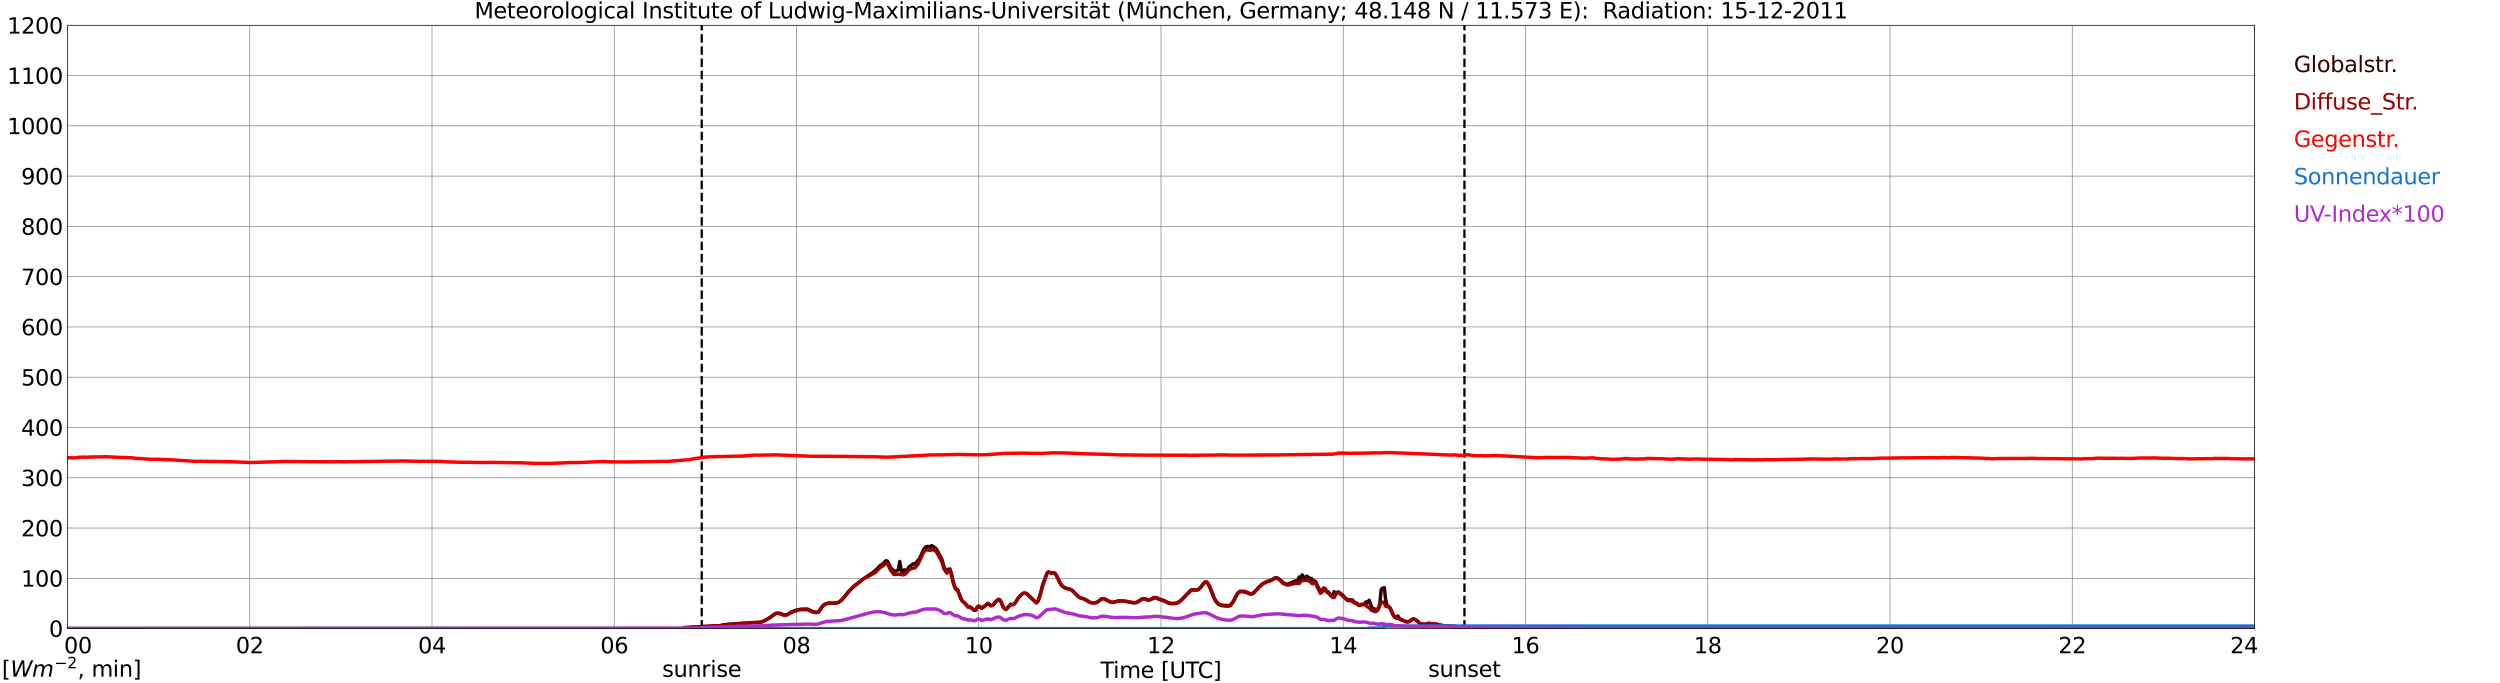 <?xml version="1.0" encoding="utf-8" standalone="no"?>
<!DOCTYPE svg PUBLIC "-//W3C//DTD SVG 1.1//EN"
  "http://www.w3.org/Graphics/SVG/1.1/DTD/svg11.dtd">
<svg xmlns:xlink="http://www.w3.org/1999/xlink" width="1085.4pt" height="296.64pt" viewBox="0 0 1085.4 296.64" xmlns="http://www.w3.org/2000/svg" version="1.1">
 <defs>
  <style type="text/css">*{stroke-linejoin: round; stroke-linecap: butt}</style>
 </defs>
 <g id="figure_1">
  <g id="patch_1">
   <path d="M 0 296.64 
L 1085.4 296.64 
L 1085.4 0 
L 0 0 
z
" style="fill: #ffffff"/>
  </g>
  <g id="axes_1">
   <g id="patch_2">
    <path d="M 29.306 272.909 
L 978.814 272.909 
L 978.814 10.976 
L 29.306 10.976 
z
" style="fill: #ffffff"/>
   </g>
   <g id="patch_3">
    <path d="M 978.814 272.909 
L 978.814 272.909 
L 978.814 10.976 
L 978.814 10.976 
z
" clip-path="url(#p947745c33b)" style="fill: #d3d3d3; opacity: 0.25; stroke: #d3d3d3; stroke-linejoin: miter"/>
   </g>
   <g id="matplotlib.axis_1">
    <g id="xtick_1">
     <g id="line2d_1">
      <path d="M 29.306 272.909 
L 29.306 10.976 
" clip-path="url(#p947745c33b)" style="fill: none; stroke: #808080; stroke-width: 0.3; stroke-linecap: square"/>
     </g>
     <g id="line2d_2"/>
     <g id="text_1">
      <!--    00 -->
      <g transform="translate(18.733 283.627) scale(0.095 -0.095)">
       <defs>
        <path id="DejaVuSans-20" transform="scale(0.016)"/>
        <path id="DejaVuSans-30" d="M 2034 4250 
Q 1547 4250 1301 3770 
Q 1056 3291 1056 2328 
Q 1056 1369 1301 889 
Q 1547 409 2034 409 
Q 2525 409 2770 889 
Q 3016 1369 3016 2328 
Q 3016 3291 2770 3770 
Q 2525 4250 2034 4250 
z
M 2034 4750 
Q 2819 4750 3233 4129 
Q 3647 3509 3647 2328 
Q 3647 1150 3233 529 
Q 2819 -91 2034 -91 
Q 1250 -91 836 529 
Q 422 1150 422 2328 
Q 422 3509 836 4129 
Q 1250 4750 2034 4750 
z
" transform="scale(0.016)"/>
       </defs>
       <use xlink:href="#DejaVuSans-20"/>
       <use xlink:href="#DejaVuSans-20" transform="translate(31.787 0)"/>
       <use xlink:href="#DejaVuSans-20" transform="translate(63.574 0)"/>
       <use xlink:href="#DejaVuSans-30" transform="translate(95.361 0)"/>
       <use xlink:href="#DejaVuSans-30" transform="translate(158.984 0)"/>
      </g>
     </g>
    </g>
    <g id="xtick_2">
     <g id="line2d_3">
      <path d="M 108.431 272.909 
L 108.431 10.976 
" clip-path="url(#p947745c33b)" style="fill: none; stroke: #808080; stroke-width: 0.3; stroke-linecap: square"/>
     </g>
     <g id="line2d_4"/>
     <g id="text_2">
      <!-- 02 -->
      <g transform="translate(102.387 283.627) scale(0.095 -0.095)">
       <defs>
        <path id="DejaVuSans-32" d="M 1228 531 
L 3431 531 
L 3431 0 
L 469 0 
L 469 531 
Q 828 903 1448 1529 
Q 2069 2156 2228 2338 
Q 2531 2678 2651 2914 
Q 2772 3150 2772 3378 
Q 2772 3750 2511 3984 
Q 2250 4219 1831 4219 
Q 1534 4219 1204 4116 
Q 875 4013 500 3803 
L 500 4441 
Q 881 4594 1212 4672 
Q 1544 4750 1819 4750 
Q 2544 4750 2975 4387 
Q 3406 4025 3406 3419 
Q 3406 3131 3298 2873 
Q 3191 2616 2906 2266 
Q 2828 2175 2409 1742 
Q 1991 1309 1228 531 
z
" transform="scale(0.016)"/>
       </defs>
       <use xlink:href="#DejaVuSans-30"/>
       <use xlink:href="#DejaVuSans-32" transform="translate(63.623 0)"/>
      </g>
     </g>
    </g>
    <g id="xtick_3">
     <g id="line2d_5">
      <path d="M 187.557 272.909 
L 187.557 10.976 
" clip-path="url(#p947745c33b)" style="fill: none; stroke: #808080; stroke-width: 0.3; stroke-linecap: square"/>
     </g>
     <g id="line2d_6"/>
     <g id="text_3">
      <!-- 04 -->
      <g transform="translate(181.513 283.627) scale(0.095 -0.095)">
       <defs>
        <path id="DejaVuSans-34" d="M 2419 4116 
L 825 1625 
L 2419 1625 
L 2419 4116 
z
M 2253 4666 
L 3047 4666 
L 3047 1625 
L 3713 1625 
L 3713 1100 
L 3047 1100 
L 3047 0 
L 2419 0 
L 2419 1100 
L 313 1100 
L 313 1709 
L 2253 4666 
z
" transform="scale(0.016)"/>
       </defs>
       <use xlink:href="#DejaVuSans-30"/>
       <use xlink:href="#DejaVuSans-34" transform="translate(63.623 0)"/>
      </g>
     </g>
    </g>
    <g id="xtick_4">
     <g id="line2d_7">
      <path d="M 266.683 272.909 
L 266.683 10.976 
" clip-path="url(#p947745c33b)" style="fill: none; stroke: #808080; stroke-width: 0.3; stroke-linecap: square"/>
     </g>
     <g id="line2d_8"/>
     <g id="text_4">
      <!-- 06 -->
      <g transform="translate(260.638 283.627) scale(0.095 -0.095)">
       <defs>
        <path id="DejaVuSans-36" d="M 2113 2584 
Q 1688 2584 1439 2293 
Q 1191 2003 1191 1497 
Q 1191 994 1439 701 
Q 1688 409 2113 409 
Q 2538 409 2786 701 
Q 3034 994 3034 1497 
Q 3034 2003 2786 2293 
Q 2538 2584 2113 2584 
z
M 3366 4563 
L 3366 3988 
Q 3128 4100 2886 4159 
Q 2644 4219 2406 4219 
Q 1781 4219 1451 3797 
Q 1122 3375 1075 2522 
Q 1259 2794 1537 2939 
Q 1816 3084 2150 3084 
Q 2853 3084 3261 2657 
Q 3669 2231 3669 1497 
Q 3669 778 3244 343 
Q 2819 -91 2113 -91 
Q 1303 -91 875 529 
Q 447 1150 447 2328 
Q 447 3434 972 4092 
Q 1497 4750 2381 4750 
Q 2619 4750 2861 4703 
Q 3103 4656 3366 4563 
z
" transform="scale(0.016)"/>
       </defs>
       <use xlink:href="#DejaVuSans-30"/>
       <use xlink:href="#DejaVuSans-36" transform="translate(63.623 0)"/>
      </g>
     </g>
    </g>
    <g id="xtick_5">
     <g id="line2d_9">
      <path d="M 345.808 272.909 
L 345.808 10.976 
" clip-path="url(#p947745c33b)" style="fill: none; stroke: #808080; stroke-width: 0.3; stroke-linecap: square"/>
     </g>
     <g id="line2d_10"/>
     <g id="text_5">
      <!-- 08 -->
      <g transform="translate(339.764 283.627) scale(0.095 -0.095)">
       <defs>
        <path id="DejaVuSans-38" d="M 2034 2216 
Q 1584 2216 1326 1975 
Q 1069 1734 1069 1313 
Q 1069 891 1326 650 
Q 1584 409 2034 409 
Q 2484 409 2743 651 
Q 3003 894 3003 1313 
Q 3003 1734 2745 1975 
Q 2488 2216 2034 2216 
z
M 1403 2484 
Q 997 2584 770 2862 
Q 544 3141 544 3541 
Q 544 4100 942 4425 
Q 1341 4750 2034 4750 
Q 2731 4750 3128 4425 
Q 3525 4100 3525 3541 
Q 3525 3141 3298 2862 
Q 3072 2584 2669 2484 
Q 3125 2378 3379 2068 
Q 3634 1759 3634 1313 
Q 3634 634 3220 271 
Q 2806 -91 2034 -91 
Q 1263 -91 848 271 
Q 434 634 434 1313 
Q 434 1759 690 2068 
Q 947 2378 1403 2484 
z
M 1172 3481 
Q 1172 3119 1398 2916 
Q 1625 2713 2034 2713 
Q 2441 2713 2670 2916 
Q 2900 3119 2900 3481 
Q 2900 3844 2670 4047 
Q 2441 4250 2034 4250 
Q 1625 4250 1398 4047 
Q 1172 3844 1172 3481 
z
" transform="scale(0.016)"/>
       </defs>
       <use xlink:href="#DejaVuSans-30"/>
       <use xlink:href="#DejaVuSans-38" transform="translate(63.623 0)"/>
      </g>
     </g>
    </g>
    <g id="xtick_6">
     <g id="line2d_11">
      <path d="M 424.934 272.909 
L 424.934 10.976 
" clip-path="url(#p947745c33b)" style="fill: none; stroke: #808080; stroke-width: 0.3; stroke-linecap: square"/>
     </g>
     <g id="line2d_12"/>
     <g id="text_6">
      <!-- 10 -->
      <g transform="translate(418.89 283.627) scale(0.095 -0.095)">
       <defs>
        <path id="DejaVuSans-31" d="M 794 531 
L 1825 531 
L 1825 4091 
L 703 3866 
L 703 4441 
L 1819 4666 
L 2450 4666 
L 2450 531 
L 3481 531 
L 3481 0 
L 794 0 
L 794 531 
z
" transform="scale(0.016)"/>
       </defs>
       <use xlink:href="#DejaVuSans-31"/>
       <use xlink:href="#DejaVuSans-30" transform="translate(63.623 0)"/>
      </g>
     </g>
    </g>
    <g id="xtick_7">
     <g id="line2d_13">
      <path d="M 504.06 272.909 
L 504.06 10.976 
" clip-path="url(#p947745c33b)" style="fill: none; stroke: #808080; stroke-width: 0.3; stroke-linecap: square"/>
     </g>
     <g id="line2d_14"/>
     <g id="text_7">
      <!-- 12 -->
      <g transform="translate(498.015 283.627) scale(0.095 -0.095)">
       <use xlink:href="#DejaVuSans-31"/>
       <use xlink:href="#DejaVuSans-32" transform="translate(63.623 0)"/>
      </g>
     </g>
    </g>
    <g id="xtick_8">
     <g id="line2d_15">
      <path d="M 583.185 272.909 
L 583.185 10.976 
" clip-path="url(#p947745c33b)" style="fill: none; stroke: #808080; stroke-width: 0.3; stroke-linecap: square"/>
     </g>
     <g id="line2d_16"/>
     <g id="text_8">
      <!-- 14 -->
      <g transform="translate(577.141 283.627) scale(0.095 -0.095)">
       <use xlink:href="#DejaVuSans-31"/>
       <use xlink:href="#DejaVuSans-34" transform="translate(63.623 0)"/>
      </g>
     </g>
    </g>
    <g id="xtick_9">
     <g id="line2d_17">
      <path d="M 662.311 272.909 
L 662.311 10.976 
" clip-path="url(#p947745c33b)" style="fill: none; stroke: #808080; stroke-width: 0.3; stroke-linecap: square"/>
     </g>
     <g id="line2d_18"/>
     <g id="text_9">
      <!-- 16 -->
      <g transform="translate(656.267 283.627) scale(0.095 -0.095)">
       <use xlink:href="#DejaVuSans-31"/>
       <use xlink:href="#DejaVuSans-36" transform="translate(63.623 0)"/>
      </g>
     </g>
    </g>
    <g id="xtick_10">
     <g id="line2d_19">
      <path d="M 741.437 272.909 
L 741.437 10.976 
" clip-path="url(#p947745c33b)" style="fill: none; stroke: #808080; stroke-width: 0.3; stroke-linecap: square"/>
     </g>
     <g id="line2d_20"/>
     <g id="text_10">
      <!-- 18 -->
      <g transform="translate(735.392 283.627) scale(0.095 -0.095)">
       <use xlink:href="#DejaVuSans-31"/>
       <use xlink:href="#DejaVuSans-38" transform="translate(63.623 0)"/>
      </g>
     </g>
    </g>
    <g id="xtick_11">
     <g id="line2d_21">
      <path d="M 820.562 272.909 
L 820.562 10.976 
" clip-path="url(#p947745c33b)" style="fill: none; stroke: #808080; stroke-width: 0.3; stroke-linecap: square"/>
     </g>
     <g id="line2d_22"/>
     <g id="text_11">
      <!-- 20 -->
      <g transform="translate(814.518 283.627) scale(0.095 -0.095)">
       <use xlink:href="#DejaVuSans-32"/>
       <use xlink:href="#DejaVuSans-30" transform="translate(63.623 0)"/>
      </g>
     </g>
    </g>
    <g id="xtick_12">
     <g id="line2d_23">
      <path d="M 899.688 272.909 
L 899.688 10.976 
" clip-path="url(#p947745c33b)" style="fill: none; stroke: #808080; stroke-width: 0.3; stroke-linecap: square"/>
     </g>
     <g id="line2d_24"/>
     <g id="text_12">
      <!-- 22 -->
      <g transform="translate(893.644 283.627) scale(0.095 -0.095)">
       <use xlink:href="#DejaVuSans-32"/>
       <use xlink:href="#DejaVuSans-32" transform="translate(63.623 0)"/>
      </g>
     </g>
    </g>
    <g id="xtick_13">
     <g id="line2d_25">
      <path d="M 978.814 272.909 
L 978.814 10.976 
" clip-path="url(#p947745c33b)" style="fill: none; stroke: #808080; stroke-width: 0.3; stroke-linecap: square"/>
     </g>
     <g id="line2d_26"/>
     <g id="text_13">
      <!-- 24    -->
      <g transform="translate(968.241 283.627) scale(0.095 -0.095)">
       <use xlink:href="#DejaVuSans-32"/>
       <use xlink:href="#DejaVuSans-34" transform="translate(63.623 0)"/>
       <use xlink:href="#DejaVuSans-20" transform="translate(127.246 0)"/>
       <use xlink:href="#DejaVuSans-20" transform="translate(159.033 0)"/>
       <use xlink:href="#DejaVuSans-20" transform="translate(190.82 0)"/>
      </g>
     </g>
    </g>
    <g id="text_14">
     <!-- Time [UTC] -->
     <g transform="translate(477.806 294.322) scale(0.095 -0.095)">
      <defs>
       <path id="DejaVuSans-54" d="M -19 4666 
L 3928 4666 
L 3928 4134 
L 2272 4134 
L 2272 0 
L 1638 0 
L 1638 4134 
L -19 4134 
L -19 4666 
z
" transform="scale(0.016)"/>
       <path id="DejaVuSans-69" d="M 603 3500 
L 1178 3500 
L 1178 0 
L 603 0 
L 603 3500 
z
M 603 4863 
L 1178 4863 
L 1178 4134 
L 603 4134 
L 603 4863 
z
" transform="scale(0.016)"/>
       <path id="DejaVuSans-6d" d="M 3328 2828 
Q 3544 3216 3844 3400 
Q 4144 3584 4550 3584 
Q 5097 3584 5394 3201 
Q 5691 2819 5691 2113 
L 5691 0 
L 5113 0 
L 5113 2094 
Q 5113 2597 4934 2840 
Q 4756 3084 4391 3084 
Q 3944 3084 3684 2787 
Q 3425 2491 3425 1978 
L 3425 0 
L 2847 0 
L 2847 2094 
Q 2847 2600 2669 2842 
Q 2491 3084 2119 3084 
Q 1678 3084 1418 2786 
Q 1159 2488 1159 1978 
L 1159 0 
L 581 0 
L 581 3500 
L 1159 3500 
L 1159 2956 
Q 1356 3278 1631 3431 
Q 1906 3584 2284 3584 
Q 2666 3584 2933 3390 
Q 3200 3197 3328 2828 
z
" transform="scale(0.016)"/>
       <path id="DejaVuSans-65" d="M 3597 1894 
L 3597 1613 
L 953 1613 
Q 991 1019 1311 708 
Q 1631 397 2203 397 
Q 2534 397 2845 478 
Q 3156 559 3463 722 
L 3463 178 
Q 3153 47 2828 -22 
Q 2503 -91 2169 -91 
Q 1331 -91 842 396 
Q 353 884 353 1716 
Q 353 2575 817 3079 
Q 1281 3584 2069 3584 
Q 2775 3584 3186 3129 
Q 3597 2675 3597 1894 
z
M 3022 2063 
Q 3016 2534 2758 2815 
Q 2500 3097 2075 3097 
Q 1594 3097 1305 2825 
Q 1016 2553 972 2059 
L 3022 2063 
z
" transform="scale(0.016)"/>
       <path id="DejaVuSans-5b" d="M 550 4863 
L 1875 4863 
L 1875 4416 
L 1125 4416 
L 1125 -397 
L 1875 -397 
L 1875 -844 
L 550 -844 
L 550 4863 
z
" transform="scale(0.016)"/>
       <path id="DejaVuSans-55" d="M 556 4666 
L 1191 4666 
L 1191 1831 
Q 1191 1081 1462 751 
Q 1734 422 2344 422 
Q 2950 422 3222 751 
Q 3494 1081 3494 1831 
L 3494 4666 
L 4128 4666 
L 4128 1753 
Q 4128 841 3676 375 
Q 3225 -91 2344 -91 
Q 1459 -91 1007 375 
Q 556 841 556 1753 
L 556 4666 
z
" transform="scale(0.016)"/>
       <path id="DejaVuSans-43" d="M 4122 4306 
L 4122 3641 
Q 3803 3938 3442 4084 
Q 3081 4231 2675 4231 
Q 1875 4231 1450 3742 
Q 1025 3253 1025 2328 
Q 1025 1406 1450 917 
Q 1875 428 2675 428 
Q 3081 428 3442 575 
Q 3803 722 4122 1019 
L 4122 359 
Q 3791 134 3420 21 
Q 3050 -91 2638 -91 
Q 1578 -91 968 557 
Q 359 1206 359 2328 
Q 359 3453 968 4101 
Q 1578 4750 2638 4750 
Q 3056 4750 3426 4639 
Q 3797 4528 4122 4306 
z
" transform="scale(0.016)"/>
       <path id="DejaVuSans-5d" d="M 1947 4863 
L 1947 -844 
L 622 -844 
L 622 -397 
L 1369 -397 
L 1369 4416 
L 622 4416 
L 622 4863 
L 1947 4863 
z
" transform="scale(0.016)"/>
      </defs>
      <use xlink:href="#DejaVuSans-54"/>
      <use xlink:href="#DejaVuSans-69" transform="translate(57.959 0)"/>
      <use xlink:href="#DejaVuSans-6d" transform="translate(85.742 0)"/>
      <use xlink:href="#DejaVuSans-65" transform="translate(183.154 0)"/>
      <use xlink:href="#DejaVuSans-20" transform="translate(244.678 0)"/>
      <use xlink:href="#DejaVuSans-5b" transform="translate(276.465 0)"/>
      <use xlink:href="#DejaVuSans-55" transform="translate(315.479 0)"/>
      <use xlink:href="#DejaVuSans-54" transform="translate(388.672 0)"/>
      <use xlink:href="#DejaVuSans-43" transform="translate(443.881 0)"/>
      <use xlink:href="#DejaVuSans-5d" transform="translate(513.705 0)"/>
     </g>
    </g>
   </g>
   <g id="matplotlib.axis_2">
    <g id="ytick_1">
     <g id="line2d_27">
      <path d="M 29.306 272.909 
L 978.814 272.909 
" clip-path="url(#p947745c33b)" style="fill: none; stroke: #808080; stroke-width: 0.3; stroke-linecap: square"/>
     </g>
     <g id="line2d_28"/>
     <g id="text_15">
      <!-- 0 -->
      <g transform="translate(21.261 276.518) scale(0.095 -0.095)">
       <use xlink:href="#DejaVuSans-30"/>
      </g>
     </g>
    </g>
    <g id="ytick_2">
     <g id="line2d_29">
      <path d="M 29.306 251.081 
L 978.814 251.081 
" clip-path="url(#p947745c33b)" style="fill: none; stroke: #808080; stroke-width: 0.3; stroke-linecap: square"/>
     </g>
     <g id="line2d_30"/>
     <g id="text_16">
      <!-- 100 -->
      <g transform="translate(9.173 254.69) scale(0.095 -0.095)">
       <use xlink:href="#DejaVuSans-31"/>
       <use xlink:href="#DejaVuSans-30" transform="translate(63.623 0)"/>
       <use xlink:href="#DejaVuSans-30" transform="translate(127.246 0)"/>
      </g>
     </g>
    </g>
    <g id="ytick_3">
     <g id="line2d_31">
      <path d="M 29.306 229.253 
L 978.814 229.253 
" clip-path="url(#p947745c33b)" style="fill: none; stroke: #808080; stroke-width: 0.3; stroke-linecap: square"/>
     </g>
     <g id="line2d_32"/>
     <g id="text_17">
      <!-- 200 -->
      <g transform="translate(9.173 232.863) scale(0.095 -0.095)">
       <use xlink:href="#DejaVuSans-32"/>
       <use xlink:href="#DejaVuSans-30" transform="translate(63.623 0)"/>
       <use xlink:href="#DejaVuSans-30" transform="translate(127.246 0)"/>
      </g>
     </g>
    </g>
    <g id="ytick_4">
     <g id="line2d_33">
      <path d="M 29.306 207.426 
L 978.814 207.426 
" clip-path="url(#p947745c33b)" style="fill: none; stroke: #808080; stroke-width: 0.3; stroke-linecap: square"/>
     </g>
     <g id="line2d_34"/>
     <g id="text_18">
      <!-- 300 -->
      <g transform="translate(9.173 211.035) scale(0.095 -0.095)">
       <defs>
        <path id="DejaVuSans-33" d="M 2597 2516 
Q 3050 2419 3304 2112 
Q 3559 1806 3559 1356 
Q 3559 666 3084 287 
Q 2609 -91 1734 -91 
Q 1441 -91 1130 -33 
Q 819 25 488 141 
L 488 750 
Q 750 597 1062 519 
Q 1375 441 1716 441 
Q 2309 441 2620 675 
Q 2931 909 2931 1356 
Q 2931 1769 2642 2001 
Q 2353 2234 1838 2234 
L 1294 2234 
L 1294 2753 
L 1863 2753 
Q 2328 2753 2575 2939 
Q 2822 3125 2822 3475 
Q 2822 3834 2567 4026 
Q 2313 4219 1838 4219 
Q 1578 4219 1281 4162 
Q 984 4106 628 3988 
L 628 4550 
Q 988 4650 1302 4700 
Q 1616 4750 1894 4750 
Q 2613 4750 3031 4423 
Q 3450 4097 3450 3541 
Q 3450 3153 3228 2886 
Q 3006 2619 2597 2516 
z
" transform="scale(0.016)"/>
       </defs>
       <use xlink:href="#DejaVuSans-33"/>
       <use xlink:href="#DejaVuSans-30" transform="translate(63.623 0)"/>
       <use xlink:href="#DejaVuSans-30" transform="translate(127.246 0)"/>
      </g>
     </g>
    </g>
    <g id="ytick_5">
     <g id="line2d_35">
      <path d="M 29.306 185.598 
L 978.814 185.598 
" clip-path="url(#p947745c33b)" style="fill: none; stroke: #808080; stroke-width: 0.3; stroke-linecap: square"/>
     </g>
     <g id="line2d_36"/>
     <g id="text_19">
      <!-- 400 -->
      <g transform="translate(9.173 189.207) scale(0.095 -0.095)">
       <use xlink:href="#DejaVuSans-34"/>
       <use xlink:href="#DejaVuSans-30" transform="translate(63.623 0)"/>
       <use xlink:href="#DejaVuSans-30" transform="translate(127.246 0)"/>
      </g>
     </g>
    </g>
    <g id="ytick_6">
     <g id="line2d_37">
      <path d="M 29.306 163.77 
L 978.814 163.77 
" clip-path="url(#p947745c33b)" style="fill: none; stroke: #808080; stroke-width: 0.3; stroke-linecap: square"/>
     </g>
     <g id="line2d_38"/>
     <g id="text_20">
      <!-- 500 -->
      <g transform="translate(9.173 167.379) scale(0.095 -0.095)">
       <defs>
        <path id="DejaVuSans-35" d="M 691 4666 
L 3169 4666 
L 3169 4134 
L 1269 4134 
L 1269 2991 
Q 1406 3038 1543 3061 
Q 1681 3084 1819 3084 
Q 2600 3084 3056 2656 
Q 3513 2228 3513 1497 
Q 3513 744 3044 326 
Q 2575 -91 1722 -91 
Q 1428 -91 1123 -41 
Q 819 9 494 109 
L 494 744 
Q 775 591 1075 516 
Q 1375 441 1709 441 
Q 2250 441 2565 725 
Q 2881 1009 2881 1497 
Q 2881 1984 2565 2268 
Q 2250 2553 1709 2553 
Q 1456 2553 1204 2497 
Q 953 2441 691 2322 
L 691 4666 
z
" transform="scale(0.016)"/>
       </defs>
       <use xlink:href="#DejaVuSans-35"/>
       <use xlink:href="#DejaVuSans-30" transform="translate(63.623 0)"/>
       <use xlink:href="#DejaVuSans-30" transform="translate(127.246 0)"/>
      </g>
     </g>
    </g>
    <g id="ytick_7">
     <g id="line2d_39">
      <path d="M 29.306 141.942 
L 978.814 141.942 
" clip-path="url(#p947745c33b)" style="fill: none; stroke: #808080; stroke-width: 0.3; stroke-linecap: square"/>
     </g>
     <g id="line2d_40"/>
     <g id="text_21">
      <!-- 600 -->
      <g transform="translate(9.173 145.551) scale(0.095 -0.095)">
       <use xlink:href="#DejaVuSans-36"/>
       <use xlink:href="#DejaVuSans-30" transform="translate(63.623 0)"/>
       <use xlink:href="#DejaVuSans-30" transform="translate(127.246 0)"/>
      </g>
     </g>
    </g>
    <g id="ytick_8">
     <g id="line2d_41">
      <path d="M 29.306 120.114 
L 978.814 120.114 
" clip-path="url(#p947745c33b)" style="fill: none; stroke: #808080; stroke-width: 0.3; stroke-linecap: square"/>
     </g>
     <g id="line2d_42"/>
     <g id="text_22">
      <!-- 700 -->
      <g transform="translate(9.173 123.724) scale(0.095 -0.095)">
       <defs>
        <path id="DejaVuSans-37" d="M 525 4666 
L 3525 4666 
L 3525 4397 
L 1831 0 
L 1172 0 
L 2766 4134 
L 525 4134 
L 525 4666 
z
" transform="scale(0.016)"/>
       </defs>
       <use xlink:href="#DejaVuSans-37"/>
       <use xlink:href="#DejaVuSans-30" transform="translate(63.623 0)"/>
       <use xlink:href="#DejaVuSans-30" transform="translate(127.246 0)"/>
      </g>
     </g>
    </g>
    <g id="ytick_9">
     <g id="line2d_43">
      <path d="M 29.306 98.287 
L 978.814 98.287 
" clip-path="url(#p947745c33b)" style="fill: none; stroke: #808080; stroke-width: 0.3; stroke-linecap: square"/>
     </g>
     <g id="line2d_44"/>
     <g id="text_23">
      <!-- 800 -->
      <g transform="translate(9.173 101.896) scale(0.095 -0.095)">
       <use xlink:href="#DejaVuSans-38"/>
       <use xlink:href="#DejaVuSans-30" transform="translate(63.623 0)"/>
       <use xlink:href="#DejaVuSans-30" transform="translate(127.246 0)"/>
      </g>
     </g>
    </g>
    <g id="ytick_10">
     <g id="line2d_45">
      <path d="M 29.306 76.459 
L 978.814 76.459 
" clip-path="url(#p947745c33b)" style="fill: none; stroke: #808080; stroke-width: 0.3; stroke-linecap: square"/>
     </g>
     <g id="line2d_46"/>
     <g id="text_24">
      <!-- 900 -->
      <g transform="translate(9.173 80.068) scale(0.095 -0.095)">
       <defs>
        <path id="DejaVuSans-39" d="M 703 97 
L 703 672 
Q 941 559 1184 500 
Q 1428 441 1663 441 
Q 2288 441 2617 861 
Q 2947 1281 2994 2138 
Q 2813 1869 2534 1725 
Q 2256 1581 1919 1581 
Q 1219 1581 811 2004 
Q 403 2428 403 3163 
Q 403 3881 828 4315 
Q 1253 4750 1959 4750 
Q 2769 4750 3195 4129 
Q 3622 3509 3622 2328 
Q 3622 1225 3098 567 
Q 2575 -91 1691 -91 
Q 1453 -91 1209 -44 
Q 966 3 703 97 
z
M 1959 2075 
Q 2384 2075 2632 2365 
Q 2881 2656 2881 3163 
Q 2881 3666 2632 3958 
Q 2384 4250 1959 4250 
Q 1534 4250 1286 3958 
Q 1038 3666 1038 3163 
Q 1038 2656 1286 2365 
Q 1534 2075 1959 2075 
z
" transform="scale(0.016)"/>
       </defs>
       <use xlink:href="#DejaVuSans-39"/>
       <use xlink:href="#DejaVuSans-30" transform="translate(63.623 0)"/>
       <use xlink:href="#DejaVuSans-30" transform="translate(127.246 0)"/>
      </g>
     </g>
    </g>
    <g id="ytick_11">
     <g id="line2d_47">
      <path d="M 29.306 54.631 
L 978.814 54.631 
" clip-path="url(#p947745c33b)" style="fill: none; stroke: #808080; stroke-width: 0.3; stroke-linecap: square"/>
     </g>
     <g id="line2d_48"/>
     <g id="text_25">
      <!-- 1000 -->
      <g transform="translate(3.128 58.24) scale(0.095 -0.095)">
       <use xlink:href="#DejaVuSans-31"/>
       <use xlink:href="#DejaVuSans-30" transform="translate(63.623 0)"/>
       <use xlink:href="#DejaVuSans-30" transform="translate(127.246 0)"/>
       <use xlink:href="#DejaVuSans-30" transform="translate(190.869 0)"/>
      </g>
     </g>
    </g>
    <g id="ytick_12">
     <g id="line2d_49">
      <path d="M 29.306 32.803 
L 978.814 32.803 
" clip-path="url(#p947745c33b)" style="fill: none; stroke: #808080; stroke-width: 0.3; stroke-linecap: square"/>
     </g>
     <g id="line2d_50"/>
     <g id="text_26">
      <!-- 1100 -->
      <g transform="translate(3.128 36.413) scale(0.095 -0.095)">
       <use xlink:href="#DejaVuSans-31"/>
       <use xlink:href="#DejaVuSans-31" transform="translate(63.623 0)"/>
       <use xlink:href="#DejaVuSans-30" transform="translate(127.246 0)"/>
       <use xlink:href="#DejaVuSans-30" transform="translate(190.869 0)"/>
      </g>
     </g>
    </g>
    <g id="ytick_13">
     <g id="line2d_51">
      <path d="M 29.306 10.976 
L 978.814 10.976 
" clip-path="url(#p947745c33b)" style="fill: none; stroke: #808080; stroke-width: 0.3; stroke-linecap: square"/>
     </g>
     <g id="line2d_52"/>
     <g id="text_27">
      <!-- 1200 -->
      <g transform="translate(3.128 14.585) scale(0.095 -0.095)">
       <use xlink:href="#DejaVuSans-31"/>
       <use xlink:href="#DejaVuSans-32" transform="translate(63.623 0)"/>
       <use xlink:href="#DejaVuSans-30" transform="translate(127.246 0)"/>
       <use xlink:href="#DejaVuSans-30" transform="translate(190.869 0)"/>
      </g>
     </g>
    </g>
   </g>
   <g id="line2d_53">
    <path d="M 304.663 272.909 
L 304.663 10.976 
" clip-path="url(#p947745c33b)" style="fill: none; stroke-dasharray: 3.7,1.6; stroke-dashoffset: 0; stroke: #000000"/>
   </g>
   <g id="line2d_54">
    <path d="M 635.804 272.909 
L 635.804 10.976 
" clip-path="url(#p947745c33b)" style="fill: none; stroke-dasharray: 3.7,1.6; stroke-dashoffset: 0; stroke: #000000"/>
   </g>
   <g id="line2d_55">
    <path d="M 29.306 272.909 
L 296.355 272.909 
L 297.014 272.507 
L 298.992 272.446 
L 300.311 272.3 
L 301.63 272.18 
L 302.289 272.239 
L 305.586 271.944 
L 306.905 271.972 
L 310.202 271.678 
L 311.521 271.706 
L 312.18 271.737 
L 314.158 271.263 
L 316.796 270.936 
L 318.774 270.877 
L 322.071 270.61 
L 322.73 270.641 
L 323.39 270.521 
L 324.708 270.521 
L 325.368 270.344 
L 328.665 270.285 
L 329.324 270.285 
L 330.643 270.019 
L 331.961 269.456 
L 333.94 268.329 
L 336.577 266.404 
L 337.236 266.197 
L 338.555 266.286 
L 340.533 266.967 
L 341.193 266.967 
L 341.852 266.732 
L 343.83 265.605 
L 345.808 264.865 
L 347.787 264.481 
L 350.424 264.42 
L 351.083 264.627 
L 353.062 265.577 
L 354.38 265.872 
L 355.04 265.843 
L 355.699 265.28 
L 357.018 263.296 
L 357.677 262.643 
L 358.337 262.228 
L 359.655 261.844 
L 361.634 261.873 
L 363.612 261.696 
L 364.271 261.399 
L 365.59 260.362 
L 366.909 258.823 
L 368.227 257.164 
L 370.206 255.091 
L 371.524 253.967 
L 373.502 252.485 
L 374.162 251.804 
L 375.481 250.915 
L 377.459 249.584 
L 379.437 248.219 
L 380.096 247.538 
L 380.756 247.065 
L 381.415 246.235 
L 382.074 245.585 
L 383.393 244.784 
L 384.053 243.985 
L 384.712 243.422 
L 385.371 243.688 
L 386.69 246.502 
L 388.009 247.776 
L 388.668 247.925 
L 389.328 247.866 
L 389.987 247.362 
L 390.646 243.777 
L 391.306 247.805 
L 391.965 248.547 
L 392.624 247.39 
L 393.284 248.073 
L 393.943 247.272 
L 394.603 246.176 
L 396.581 244.755 
L 397.24 244.904 
L 399.218 242.533 
L 401.196 238.181 
L 401.856 237.5 
L 402.515 237.262 
L 403.175 237.231 
L 403.834 237.618 
L 404.493 236.878 
L 405.153 237.231 
L 406.471 238.24 
L 407.79 240.639 
L 408.45 241.852 
L 409.109 243.363 
L 409.768 245.941 
L 411.087 248.488 
L 411.746 247.183 
L 412.406 247.006 
L 413.065 248.99 
L 413.725 252.129 
L 414.384 254.292 
L 415.043 255.685 
L 415.703 255.951 
L 417.681 260.807 
L 419 261.993 
L 420.318 263.532 
L 420.978 263.383 
L 421.637 263.77 
L 422.956 264.955 
L 423.615 264.894 
L 424.275 263.621 
L 424.934 263.117 
L 426.253 263.977 
L 427.572 263.088 
L 428.89 261.903 
L 430.209 262.94 
L 430.869 262.763 
L 431.528 262.259 
L 432.187 261.281 
L 432.847 260.807 
L 433.506 260.185 
L 434.165 260.482 
L 434.825 261.726 
L 435.484 263.414 
L 436.144 264.213 
L 436.803 264.568 
L 438.781 262.377 
L 439.44 262.466 
L 440.1 262.377 
L 440.759 261.726 
L 442.078 259.622 
L 443.397 258.232 
L 444.056 257.669 
L 444.716 257.461 
L 445.375 257.579 
L 446.034 257.963 
L 448.672 260.482 
L 449.991 261.637 
L 450.65 260.956 
L 451.309 259.12 
L 451.969 256.898 
L 452.628 254.202 
L 453.947 250.472 
L 454.606 248.842 
L 455.266 248.309 
L 455.925 248.665 
L 456.584 248.754 
L 457.244 248.693 
L 457.903 248.931 
L 458.563 249.76 
L 460.541 253.67 
L 461.2 254.469 
L 461.859 254.973 
L 462.519 255.329 
L 463.838 255.654 
L 465.156 256.099 
L 465.816 256.632 
L 467.794 258.647 
L 468.453 259.179 
L 469.113 259.563 
L 470.431 259.919 
L 471.75 260.57 
L 473.069 261.46 
L 473.728 261.665 
L 475.047 261.696 
L 475.706 261.637 
L 476.366 261.399 
L 477.025 260.984 
L 477.685 260.362 
L 478.344 259.95 
L 479.003 259.86 
L 479.663 260.096 
L 482.3 261.399 
L 482.96 261.519 
L 484.278 261.312 
L 485.597 260.897 
L 488.235 260.984 
L 488.894 261.045 
L 491.532 261.665 
L 492.85 261.696 
L 493.51 261.547 
L 494.828 260.807 
L 495.488 260.275 
L 496.147 260.009 
L 496.807 259.978 
L 498.125 260.482 
L 498.785 260.57 
L 499.444 260.362 
L 501.422 259.504 
L 502.082 259.622 
L 503.4 260.244 
L 505.379 260.925 
L 506.038 261.163 
L 507.357 261.903 
L 508.675 262.111 
L 510.654 261.934 
L 511.313 261.696 
L 511.972 261.312 
L 512.632 260.777 
L 517.247 256.128 
L 517.907 256.038 
L 519.226 256.187 
L 519.885 256.01 
L 520.544 255.685 
L 521.204 255.062 
L 522.522 253.373 
L 523.182 252.812 
L 523.841 252.722 
L 524.501 253.404 
L 525.16 254.707 
L 527.138 259.771 
L 527.797 260.956 
L 528.457 261.814 
L 529.116 262.466 
L 530.435 262.94 
L 533.073 263.176 
L 533.732 263.058 
L 534.391 262.702 
L 535.71 260.807 
L 536.369 259.387 
L 537.029 258.232 
L 537.688 257.313 
L 538.348 256.957 
L 539.007 256.868 
L 540.326 257.047 
L 540.985 257.195 
L 542.304 257.756 
L 542.963 257.935 
L 543.623 257.876 
L 544.282 257.49 
L 546.919 254.589 
L 548.238 253.462 
L 549.557 252.664 
L 551.535 251.983 
L 552.195 251.745 
L 553.513 250.915 
L 554.173 250.767 
L 555.491 251.478 
L 557.47 253.225 
L 558.129 253.493 
L 558.788 253.552 
L 559.448 253.462 
L 561.426 252.633 
L 562.085 252.277 
L 563.404 252.159 
L 564.063 250.472 
L 564.723 251.24 
L 565.382 249.612 
L 566.042 250.618 
L 566.701 250.767 
L 567.36 250.145 
L 568.679 251.094 
L 569.338 251.123 
L 569.998 252.336 
L 570.657 252.159 
L 571.317 252.633 
L 571.976 254.381 
L 572.635 255.447 
L 573.295 257.106 
L 573.954 256.78 
L 574.613 255.298 
L 575.273 255.506 
L 575.932 256.632 
L 576.592 256.929 
L 577.251 257.638 
L 577.91 258.647 
L 578.57 259.12 
L 579.229 256.868 
L 579.889 257.935 
L 580.548 257.136 
L 581.207 257.016 
L 583.185 258.647 
L 583.845 259.445 
L 585.164 260.452 
L 585.823 260.303 
L 586.482 260.511 
L 587.142 260.452 
L 587.801 261.281 
L 588.46 261.726 
L 589.12 261.873 
L 589.779 262.615 
L 590.439 262.763 
L 591.098 262.349 
L 591.757 262.407 
L 592.417 262.17 
L 593.076 261.281 
L 593.736 261.755 
L 594.395 260.6 
L 595.054 262.111 
L 595.714 264.42 
L 596.373 264.184 
L 597.692 264.955 
L 598.351 264.036 
L 599.011 262.495 
L 599.67 255.92 
L 600.329 255.298 
L 600.989 255.121 
L 601.648 260.718 
L 602.307 263.206 
L 602.967 263.296 
L 603.626 264.095 
L 604.945 266.967 
L 605.604 267.886 
L 606.264 268.183 
L 606.923 267.413 
L 607.582 268.478 
L 608.242 268.982 
L 610.879 269.96 
L 611.539 269.929 
L 612.198 269.604 
L 613.517 268.657 
L 614.176 268.864 
L 615.495 269.694 
L 616.154 270.434 
L 616.814 270.877 
L 618.792 271.056 
L 620.111 270.669 
L 620.77 270.669 
L 621.429 270.936 
L 622.089 270.877 
L 624.067 271.056 
L 624.726 271.322 
L 628.023 271.885 
L 629.342 271.826 
L 630.001 271.944 
L 631.32 271.913 
L 632.639 272.18 
L 634.617 272.328 
L 635.276 272.3 
L 635.936 272.151 
L 637.255 272.477 
L 638.573 272.653 
L 640.552 272.536 
L 641.211 272.566 
L 641.87 272.477 
L 642.53 272.536 
L 643.189 272.909 
L 978.154 272.909 
L 978.154 272.909 
" clip-path="url(#p947745c33b)" style="fill: none; stroke: #330000; stroke-width: 1.5; stroke-linecap: square"/>
   </g>
   <g id="line2d_56">
    <path d="M 29.306 272.909 
L 296.355 272.909 
L 297.014 272.512 
L 307.564 271.924 
L 309.543 271.839 
L 310.861 271.715 
L 311.521 271.756 
L 318.774 270.916 
L 319.433 270.916 
L 321.411 270.748 
L 330.643 270.078 
L 332.621 269.154 
L 333.94 268.314 
L 336.577 266.509 
L 337.236 266.299 
L 337.896 266.299 
L 339.215 266.677 
L 339.874 266.972 
L 340.533 267.096 
L 341.193 267.055 
L 341.852 266.887 
L 343.83 265.754 
L 347.127 264.745 
L 349.765 264.662 
L 350.424 264.704 
L 351.083 264.872 
L 352.402 265.586 
L 353.721 265.88 
L 354.38 265.963 
L 355.04 265.837 
L 355.699 265.249 
L 357.018 263.276 
L 357.677 262.648 
L 358.996 262.017 
L 360.315 261.892 
L 361.634 261.934 
L 362.952 261.849 
L 364.271 261.43 
L 365.59 260.297 
L 366.909 258.701 
L 368.227 256.981 
L 370.865 254.336 
L 373.502 252.362 
L 374.821 251.312 
L 376.799 250.306 
L 380.096 248.501 
L 382.074 246.445 
L 383.393 245.646 
L 384.712 244.472 
L 385.371 244.891 
L 386.69 247.661 
L 388.009 249.298 
L 388.668 249.424 
L 389.987 249.298 
L 390.646 249.298 
L 391.965 249.592 
L 392.624 249.466 
L 393.284 249.047 
L 394.603 247.536 
L 395.262 247.032 
L 396.581 246.613 
L 397.24 246.569 
L 398.559 244.976 
L 399.878 242.162 
L 400.537 240.61 
L 401.196 239.519 
L 401.856 238.847 
L 402.515 238.637 
L 403.175 238.847 
L 403.834 238.93 
L 404.493 238.72 
L 405.153 238.679 
L 405.812 238.93 
L 406.471 239.56 
L 407.131 240.567 
L 408.45 243.003 
L 409.109 244.513 
L 409.768 246.905 
L 411.087 248.837 
L 411.746 247.493 
L 412.406 247.41 
L 413.065 249.509 
L 413.725 252.572 
L 414.384 254.713 
L 415.043 255.973 
L 415.703 256.141 
L 417.022 259.71 
L 417.681 260.842 
L 419 261.934 
L 420.318 263.571 
L 420.978 263.403 
L 422.297 264.453 
L 422.956 264.998 
L 423.615 264.955 
L 424.275 263.612 
L 424.934 263.108 
L 425.593 263.697 
L 426.253 264.117 
L 428.89 262.06 
L 430.209 263.025 
L 430.869 262.816 
L 431.528 262.27 
L 432.187 261.303 
L 433.506 260.255 
L 434.165 260.548 
L 434.825 261.807 
L 435.484 263.486 
L 436.144 264.326 
L 436.803 264.621 
L 438.781 262.479 
L 440.1 262.479 
L 440.759 261.766 
L 442.078 259.666 
L 443.397 258.241 
L 444.056 257.695 
L 444.716 257.483 
L 445.375 257.61 
L 446.034 257.987 
L 449.991 261.807 
L 450.65 261.052 
L 451.309 259.205 
L 451.969 256.981 
L 452.628 254.294 
L 454.606 248.837 
L 455.266 248.333 
L 455.925 248.628 
L 456.584 248.752 
L 457.244 248.584 
L 457.903 248.752 
L 458.563 249.634 
L 459.222 250.893 
L 459.881 252.404 
L 460.541 253.58 
L 461.2 254.377 
L 462.519 255.3 
L 464.497 255.722 
L 465.156 256.099 
L 466.475 257.315 
L 468.453 259.247 
L 469.113 259.666 
L 470.431 259.961 
L 472.409 261.093 
L 473.069 261.471 
L 473.728 261.681 
L 475.047 261.766 
L 475.706 261.681 
L 476.366 261.471 
L 478.344 260.002 
L 479.003 259.961 
L 479.663 260.129 
L 481.641 261.22 
L 482.3 261.471 
L 482.96 261.556 
L 483.619 261.471 
L 485.597 260.925 
L 486.916 260.842 
L 489.553 261.262 
L 491.532 261.556 
L 492.85 261.639 
L 493.51 261.515 
L 494.828 260.757 
L 495.488 260.212 
L 496.147 259.961 
L 496.807 259.878 
L 498.785 260.465 
L 499.444 260.255 
L 500.763 259.456 
L 501.422 259.373 
L 502.082 259.456 
L 503.4 260.087 
L 504.719 260.506 
L 506.038 261.01 
L 507.357 261.724 
L 508.675 261.975 
L 509.335 261.934 
L 509.994 262.017 
L 510.654 261.892 
L 511.972 261.303 
L 513.291 260.17 
L 516.588 256.645 
L 517.247 256.224 
L 517.907 256.141 
L 519.885 256.182 
L 520.544 255.805 
L 521.204 255.132 
L 522.522 253.371 
L 523.182 252.698 
L 523.841 252.657 
L 524.501 253.329 
L 525.16 254.63 
L 527.138 259.583 
L 527.797 260.716 
L 528.457 261.556 
L 529.116 262.185 
L 529.776 262.521 
L 530.435 262.731 
L 531.754 262.816 
L 533.073 262.899 
L 533.732 262.816 
L 534.391 262.438 
L 535.71 260.633 
L 537.029 257.987 
L 537.688 257.191 
L 538.348 256.728 
L 539.007 256.645 
L 540.326 256.769 
L 540.985 256.937 
L 542.304 257.527 
L 542.963 257.778 
L 543.623 257.695 
L 544.282 257.315 
L 547.579 253.999 
L 548.238 253.495 
L 550.216 252.572 
L 551.535 252.194 
L 553.513 251.103 
L 554.173 250.935 
L 554.832 251.229 
L 556.151 252.362 
L 556.81 253.076 
L 557.47 253.495 
L 558.788 253.958 
L 559.448 253.958 
L 560.766 253.663 
L 561.426 253.454 
L 563.404 253.244 
L 564.063 253.329 
L 564.723 252.404 
L 565.382 252.026 
L 567.36 251.943 
L 568.679 252.321 
L 569.338 253.118 
L 569.998 253.454 
L 570.657 252.867 
L 571.317 253.329 
L 571.976 255.049 
L 573.295 257.61 
L 573.954 257.149 
L 574.613 255.763 
L 575.273 256.099 
L 575.932 257.106 
L 576.592 257.359 
L 577.91 258.701 
L 578.57 259.332 
L 579.229 259.373 
L 579.889 258.241 
L 580.548 257.442 
L 581.207 257.232 
L 585.164 260.801 
L 585.823 260.674 
L 586.482 260.925 
L 587.142 260.884 
L 587.801 261.681 
L 588.46 262.017 
L 589.12 262.06 
L 589.779 262.772 
L 590.439 262.899 
L 591.098 262.438 
L 591.757 262.562 
L 592.417 262.479 
L 593.076 262.816 
L 593.736 263.529 
L 594.395 263.739 
L 595.054 264.577 
L 595.714 265.123 
L 596.373 265.249 
L 597.032 265.586 
L 597.692 265.376 
L 598.351 264.662 
L 599.67 261.43 
L 600.329 261.388 
L 600.989 261.849 
L 601.648 263.193 
L 602.307 263.444 
L 602.967 263.486 
L 603.626 264.326 
L 604.945 267.264 
L 605.604 268.105 
L 606.264 268.356 
L 606.923 268.441 
L 608.901 269.364 
L 609.561 269.532 
L 610.22 269.951 
L 611.539 269.951 
L 612.198 269.615 
L 612.858 268.986 
L 613.517 268.692 
L 614.176 268.901 
L 615.495 269.742 
L 616.154 270.497 
L 616.814 270.916 
L 618.133 271.001 
L 618.792 271.084 
L 620.111 270.623 
L 620.77 270.623 
L 621.429 270.916 
L 622.089 270.792 
L 622.748 270.916 
L 623.408 270.916 
L 626.705 271.671 
L 628.023 271.883 
L 629.342 271.798 
L 630.661 271.924 
L 631.32 271.883 
L 631.98 272.049 
L 633.298 272.217 
L 633.958 272.302 
L 636.595 272.217 
L 638.573 272.512 
L 639.892 272.553 
L 640.552 272.47 
L 642.53 272.512 
L 643.189 272.909 
L 978.154 272.909 
L 978.154 272.909 
" clip-path="url(#p947745c33b)" style="fill: none; stroke: #990000; stroke-width: 1.5; stroke-linecap: square"/>
   </g>
   <g id="line2d_57">
    <path d="M 29.306 198.867 
L 29.965 198.727 
L 31.943 198.797 
L 33.262 198.727 
L 34.581 198.502 
L 35.9 198.529 
L 36.559 198.408 
L 37.218 198.531 
L 38.537 198.435 
L 40.515 198.391 
L 41.834 198.369 
L 43.812 198.367 
L 45.79 198.278 
L 49.747 198.467 
L 51.065 198.555 
L 55.681 198.69 
L 57 198.723 
L 58.319 198.919 
L 59.637 198.998 
L 66.231 199.437 
L 68.869 199.389 
L 70.187 199.463 
L 74.803 199.64 
L 78.1 199.873 
L 85.353 200.334 
L 86.672 200.235 
L 88.65 200.338 
L 90.628 200.312 
L 91.288 200.369 
L 92.606 200.336 
L 96.563 200.408 
L 99.2 200.434 
L 102.497 200.539 
L 104.475 200.65 
L 107.772 200.74 
L 108.431 200.818 
L 109.75 200.766 
L 111.069 200.751 
L 123.597 200.349 
L 145.357 200.51 
L 146.016 200.41 
L 149.972 200.508 
L 151.951 200.441 
L 153.269 200.425 
L 173.051 200.181 
L 174.37 200.129 
L 182.941 200.314 
L 183.601 200.264 
L 184.92 200.299 
L 187.557 200.286 
L 190.854 200.316 
L 195.47 200.572 
L 200.085 200.696 
L 203.382 200.707 
L 207.339 200.799 
L 214.592 200.755 
L 221.186 200.853 
L 223.164 200.89 
L 227.12 200.945 
L 232.395 201.185 
L 235.692 201.163 
L 237.67 201.198 
L 239.648 201.157 
L 246.242 200.897 
L 247.561 200.77 
L 249.539 200.855 
L 252.836 200.762 
L 254.814 200.672 
L 261.408 200.386 
L 265.364 200.517 
L 266.683 200.53 
L 271.298 200.569 
L 273.936 200.532 
L 290.42 200.281 
L 299.652 199.53 
L 300.971 199.205 
L 306.246 198.454 
L 309.543 198.282 
L 310.861 198.214 
L 314.158 198.223 
L 316.796 198.112 
L 322.071 198.018 
L 328.005 197.557 
L 329.983 197.614 
L 336.577 197.47 
L 352.402 198.096 
L 354.38 198.088 
L 357.018 198.12 
L 358.996 198.092 
L 380.096 198.306 
L 384.053 198.476 
L 386.69 198.435 
L 401.196 197.677 
L 403.175 197.522 
L 406.471 197.472 
L 409.768 197.448 
L 416.362 197.276 
L 419 197.367 
L 421.637 197.391 
L 422.956 197.457 
L 423.615 197.411 
L 424.934 197.492 
L 428.231 197.4 
L 430.869 197.225 
L 436.144 196.822 
L 444.056 196.732 
L 448.012 196.808 
L 452.628 196.824 
L 454.606 196.715 
L 455.925 196.686 
L 456.584 196.597 
L 459.222 196.601 
L 461.2 196.623 
L 463.838 196.706 
L 466.475 196.795 
L 469.772 196.977 
L 476.366 197.171 
L 479.003 197.217 
L 481.641 197.311 
L 482.96 197.352 
L 486.256 197.514 
L 488.894 197.476 
L 492.85 197.577 
L 493.51 197.54 
L 498.125 197.616 
L 500.763 197.592 
L 504.06 197.614 
L 513.291 197.645 
L 515.269 197.623 
L 516.588 197.695 
L 518.566 197.655 
L 531.754 197.5 
L 534.391 197.59 
L 542.963 197.581 
L 545.601 197.551 
L 554.173 197.503 
L 578.57 197.182 
L 579.889 197.007 
L 581.207 196.712 
L 583.845 196.726 
L 585.823 196.813 
L 587.801 196.771 
L 590.439 196.767 
L 593.736 196.686 
L 595.054 196.691 
L 597.692 196.59 
L 599.011 196.662 
L 600.989 196.516 
L 602.307 196.49 
L 603.626 196.481 
L 606.923 196.66 
L 608.242 196.678 
L 624.726 197.352 
L 626.045 197.417 
L 630.001 197.588 
L 631.98 197.474 
L 632.639 197.634 
L 635.276 197.695 
L 636.595 197.4 
L 637.914 197.487 
L 639.233 197.775 
L 641.211 197.856 
L 643.189 197.819 
L 644.508 197.913 
L 649.123 197.76 
L 655.717 198.081 
L 667.586 198.734 
L 671.542 198.585 
L 674.18 198.627 
L 675.499 198.638 
L 680.774 198.59 
L 682.752 198.703 
L 688.686 198.952 
L 689.346 198.828 
L 691.983 198.786 
L 692.643 198.978 
L 695.28 199.183 
L 696.599 199.181 
L 699.896 199.43 
L 701.215 199.382 
L 703.852 199.295 
L 705.83 199.022 
L 708.468 199.31 
L 709.127 199.218 
L 710.446 199.319 
L 711.765 199.253 
L 712.424 199.21 
L 713.083 199.286 
L 715.062 199.035 
L 722.315 199.207 
L 725.612 199.362 
L 727.59 199.255 
L 728.249 199.107 
L 730.227 199.24 
L 731.546 199.271 
L 733.524 199.356 
L 736.162 199.253 
L 740.118 199.358 
L 741.437 199.373 
L 742.756 199.432 
L 744.734 199.437 
L 750.009 199.515 
L 750.668 199.609 
L 751.987 199.668 
L 752.646 199.541 
L 761.218 199.637 
L 763.196 199.6 
L 765.174 199.635 
L 765.834 199.65 
L 766.493 199.53 
L 769.131 199.609 
L 782.978 199.345 
L 784.296 199.299 
L 787.593 199.251 
L 790.89 199.317 
L 794.847 199.341 
L 796.825 199.229 
L 798.803 199.321 
L 800.122 199.258 
L 802.1 199.317 
L 802.759 199.153 
L 810.012 199.094 
L 811.331 199.12 
L 815.287 198.987 
L 816.606 198.871 
L 817.925 198.908 
L 825.178 198.801 
L 839.025 198.694 
L 841.003 198.751 
L 842.322 198.701 
L 844.3 198.673 
L 844.959 198.747 
L 848.256 198.62 
L 860.785 198.917 
L 862.103 199.057 
L 863.422 199.044 
L 864.741 199.196 
L 868.038 199.063 
L 876.61 199.05 
L 879.907 199.031 
L 881.885 198.98 
L 883.204 198.98 
L 885.182 199.079 
L 889.797 199.124 
L 891.116 199.114 
L 903.644 199.242 
L 905.622 199.109 
L 906.282 199.183 
L 906.941 199.085 
L 907.601 199.146 
L 909.579 199 
L 910.898 198.9 
L 914.194 198.976 
L 916.832 198.959 
L 926.063 199.031 
L 929.36 198.83 
L 933.976 198.849 
L 935.295 198.793 
L 937.273 198.889 
L 939.91 198.972 
L 941.229 198.939 
L 942.548 199.007 
L 945.845 199.111 
L 947.823 199.074 
L 949.142 199.179 
L 951.12 199.229 
L 953.757 199.172 
L 959.692 199.127 
L 960.351 199.183 
L 961.01 199.041 
L 963.648 199.028 
L 965.626 199.065 
L 966.285 199.015 
L 967.604 199.072 
L 968.923 199.146 
L 970.901 199.188 
L 972.879 199.194 
L 973.539 199.271 
L 974.857 199.212 
L 976.176 199.227 
L 978.154 199.231 
L 978.154 199.231 
" clip-path="url(#p947745c33b)" style="fill: none; stroke: #ff0000; stroke-width: 1.5; stroke-linecap: square"/>
   </g>
   <g id="line2d_58">
    <path d="M 29.306 272.909 
L 593.736 272.909 
L 594.395 272.691 
L 599.011 272.691 
L 601.648 271.817 
L 978.154 271.817 
L 978.154 271.817 
" clip-path="url(#p947745c33b)" style="fill: none; stroke: #1773cc; stroke-width: 1.5; stroke-linecap: square"/>
   </g>
   <g id="line2d_59">
    <path d="M 29.306 272.909 
L 292.399 272.8 
L 297.674 272.734 
L 302.949 272.625 
L 315.477 272.101 
L 318.114 272.014 
L 321.411 271.905 
L 329.324 271.752 
L 331.961 271.643 
L 334.599 271.446 
L 338.555 271.294 
L 351.083 270.944 
L 353.062 271.053 
L 355.04 270.988 
L 358.337 269.897 
L 360.974 269.656 
L 364.93 269.46 
L 367.568 268.827 
L 376.799 266.273 
L 378.777 265.771 
L 380.756 265.575 
L 382.074 265.596 
L 384.053 265.946 
L 385.371 266.339 
L 386.69 266.819 
L 388.668 267.015 
L 389.987 266.884 
L 390.646 266.71 
L 391.306 266.884 
L 392.624 266.775 
L 393.943 266.404 
L 395.262 266.011 
L 397.899 265.662 
L 400.537 264.68 
L 401.856 264.418 
L 405.812 264.374 
L 406.471 264.44 
L 407.79 264.92 
L 408.45 265.247 
L 409.109 265.706 
L 409.768 266.339 
L 411.087 266.426 
L 411.746 265.989 
L 412.406 265.924 
L 414.384 267.212 
L 415.043 267.386 
L 415.703 267.321 
L 417.681 268.5 
L 419 268.762 
L 420.318 269.22 
L 420.978 269.089 
L 422.956 269.482 
L 423.615 269.373 
L 424.275 268.827 
L 424.934 268.783 
L 426.253 269.329 
L 428.89 268.696 
L 430.209 269.002 
L 431.528 268.587 
L 432.187 268.172 
L 433.506 267.845 
L 434.165 267.998 
L 435.484 269.023 
L 436.144 269.22 
L 436.803 269.285 
L 438.122 268.674 
L 438.781 268.5 
L 440.1 268.565 
L 441.419 267.932 
L 442.737 267.386 
L 444.056 266.993 
L 445.375 266.841 
L 446.694 266.906 
L 448.012 267.146 
L 449.991 268.194 
L 450.65 268.063 
L 451.309 267.583 
L 453.947 265.16 
L 454.606 264.723 
L 455.266 264.592 
L 456.584 264.571 
L 457.903 264.33 
L 458.563 264.461 
L 462.519 265.924 
L 466.475 266.688 
L 468.453 267.343 
L 469.772 267.517 
L 471.75 267.757 
L 473.728 268.216 
L 475.706 268.238 
L 476.366 268.15 
L 478.344 267.539 
L 479.663 267.539 
L 483.619 268.15 
L 487.575 267.998 
L 493.51 268.216 
L 497.466 267.867 
L 498.785 267.867 
L 502.082 267.539 
L 507.357 268.15 
L 509.994 268.521 
L 511.313 268.565 
L 513.291 268.281 
L 515.269 267.714 
L 517.907 266.753 
L 521.863 266.077 
L 523.182 265.989 
L 523.841 266.099 
L 525.16 266.644 
L 528.457 268.281 
L 530.435 268.871 
L 533.073 269.285 
L 534.391 269.264 
L 535.71 268.783 
L 537.688 267.692 
L 538.348 267.496 
L 539.666 267.408 
L 543.623 267.779 
L 544.282 267.692 
L 548.238 266.884 
L 551.535 266.666 
L 554.832 266.47 
L 564.063 267.299 
L 564.723 267.277 
L 565.382 267.124 
L 567.36 267.124 
L 571.317 267.757 
L 572.635 268.456 
L 573.295 268.914 
L 573.954 269.023 
L 574.613 268.914 
L 575.273 268.958 
L 575.932 269.329 
L 576.592 269.438 
L 579.229 269.285 
L 580.548 268.478 
L 581.207 268.281 
L 583.185 268.587 
L 585.164 269.264 
L 587.142 269.482 
L 588.46 269.984 
L 589.779 270.071 
L 590.439 270.159 
L 591.757 270.006 
L 593.076 270.115 
L 595.054 270.661 
L 596.373 270.573 
L 598.351 271.075 
L 599.67 270.792 
L 600.989 270.922 
L 601.648 271.163 
L 603.626 271.119 
L 605.604 271.599 
L 607.582 271.665 
L 608.901 271.927 
L 614.176 272.014 
L 615.495 271.992 
L 616.814 272.123 
L 618.133 272.167 
L 618.792 272.188 
L 620.77 271.97 
L 622.748 272.058 
L 630.661 272.494 
L 632.639 272.538 
L 641.211 272.712 
L 686.049 272.821 
L 687.368 272.909 
L 978.154 272.909 
L 978.154 272.909 
" clip-path="url(#p947745c33b)" style="fill: none; stroke: #b02bcc; stroke-width: 1.5; stroke-linecap: square"/>
   </g>
   <g id="patch_4">
    <path d="M 29.306 272.909 
L 29.306 10.976 
" style="fill: none; stroke: #000000; stroke-width: 0.3; stroke-linejoin: miter; stroke-linecap: square"/>
   </g>
   <g id="patch_5">
    <path d="M 978.814 272.909 
L 978.814 10.976 
" style="fill: none; stroke: #000000; stroke-width: 0.3; stroke-linejoin: miter; stroke-linecap: square"/>
   </g>
   <g id="patch_6">
    <path d="M 29.306 272.909 
L 978.814 272.909 
" style="fill: none; stroke: #000000; stroke-width: 0.3; stroke-linejoin: miter; stroke-linecap: square"/>
   </g>
   <g id="patch_7">
    <path d="M 29.306 10.976 
L 978.814 10.976 
" style="fill: none; stroke: #000000; stroke-width: 0.3; stroke-linejoin: miter; stroke-linecap: square"/>
   </g>
   <g id="text_28">
    <!-- sunrise -->
    <g transform="translate(287.499 293.863) scale(0.095 -0.095)">
     <defs>
      <path id="DejaVuSans-73" d="M 2834 3397 
L 2834 2853 
Q 2591 2978 2328 3040 
Q 2066 3103 1784 3103 
Q 1356 3103 1142 2972 
Q 928 2841 928 2578 
Q 928 2378 1081 2264 
Q 1234 2150 1697 2047 
L 1894 2003 
Q 2506 1872 2764 1633 
Q 3022 1394 3022 966 
Q 3022 478 2636 193 
Q 2250 -91 1575 -91 
Q 1294 -91 989 -36 
Q 684 19 347 128 
L 347 722 
Q 666 556 975 473 
Q 1284 391 1588 391 
Q 1994 391 2212 530 
Q 2431 669 2431 922 
Q 2431 1156 2273 1281 
Q 2116 1406 1581 1522 
L 1381 1569 
Q 847 1681 609 1914 
Q 372 2147 372 2553 
Q 372 3047 722 3315 
Q 1072 3584 1716 3584 
Q 2034 3584 2315 3537 
Q 2597 3491 2834 3397 
z
" transform="scale(0.016)"/>
      <path id="DejaVuSans-75" d="M 544 1381 
L 544 3500 
L 1119 3500 
L 1119 1403 
Q 1119 906 1312 657 
Q 1506 409 1894 409 
Q 2359 409 2629 706 
Q 2900 1003 2900 1516 
L 2900 3500 
L 3475 3500 
L 3475 0 
L 2900 0 
L 2900 538 
Q 2691 219 2414 64 
Q 2138 -91 1772 -91 
Q 1169 -91 856 284 
Q 544 659 544 1381 
z
M 1991 3584 
L 1991 3584 
z
" transform="scale(0.016)"/>
      <path id="DejaVuSans-6e" d="M 3513 2113 
L 3513 0 
L 2938 0 
L 2938 2094 
Q 2938 2591 2744 2837 
Q 2550 3084 2163 3084 
Q 1697 3084 1428 2787 
Q 1159 2491 1159 1978 
L 1159 0 
L 581 0 
L 581 3500 
L 1159 3500 
L 1159 2956 
Q 1366 3272 1645 3428 
Q 1925 3584 2291 3584 
Q 2894 3584 3203 3211 
Q 3513 2838 3513 2113 
z
" transform="scale(0.016)"/>
      <path id="DejaVuSans-72" d="M 2631 2963 
Q 2534 3019 2420 3045 
Q 2306 3072 2169 3072 
Q 1681 3072 1420 2755 
Q 1159 2438 1159 1844 
L 1159 0 
L 581 0 
L 581 3500 
L 1159 3500 
L 1159 2956 
Q 1341 3275 1631 3429 
Q 1922 3584 2338 3584 
Q 2397 3584 2469 3576 
Q 2541 3569 2628 3553 
L 2631 2963 
z
" transform="scale(0.016)"/>
     </defs>
     <use xlink:href="#DejaVuSans-73"/>
     <use xlink:href="#DejaVuSans-75" transform="translate(52.1 0)"/>
     <use xlink:href="#DejaVuSans-6e" transform="translate(115.479 0)"/>
     <use xlink:href="#DejaVuSans-72" transform="translate(178.857 0)"/>
     <use xlink:href="#DejaVuSans-69" transform="translate(219.971 0)"/>
     <use xlink:href="#DejaVuSans-73" transform="translate(247.754 0)"/>
     <use xlink:href="#DejaVuSans-65" transform="translate(299.854 0)"/>
    </g>
   </g>
   <g id="text_29">
    <!-- sunset -->
    <g transform="translate(620.05 293.863) scale(0.095 -0.095)">
     <defs>
      <path id="DejaVuSans-74" d="M 1172 4494 
L 1172 3500 
L 2356 3500 
L 2356 3053 
L 1172 3053 
L 1172 1153 
Q 1172 725 1289 603 
Q 1406 481 1766 481 
L 2356 481 
L 2356 0 
L 1766 0 
Q 1100 0 847 248 
Q 594 497 594 1153 
L 594 3053 
L 172 3053 
L 172 3500 
L 594 3500 
L 594 4494 
L 1172 4494 
z
" transform="scale(0.016)"/>
     </defs>
     <use xlink:href="#DejaVuSans-73"/>
     <use xlink:href="#DejaVuSans-75" transform="translate(52.1 0)"/>
     <use xlink:href="#DejaVuSans-6e" transform="translate(115.479 0)"/>
     <use xlink:href="#DejaVuSans-73" transform="translate(178.857 0)"/>
     <use xlink:href="#DejaVuSans-65" transform="translate(230.957 0)"/>
     <use xlink:href="#DejaVuSans-74" transform="translate(292.48 0)"/>
    </g>
   </g>
   <g id="text_30">
    <!-- [$Wm^{-2}$, min] -->
    <g transform="translate(0.821 293.863) scale(0.095 -0.095)">
     <defs>
      <path id="DejaVuSans-Oblique-57" d="M 616 4666 
L 1228 4666 
L 1453 697 
L 3213 4666 
L 3916 4666 
L 4147 697 
L 5888 4666 
L 6528 4666 
L 4453 0 
L 3659 0 
L 3444 3891 
L 1697 0 
L 903 0 
L 616 4666 
z
" transform="scale(0.016)"/>
      <path id="DejaVuSans-Oblique-6d" d="M 5747 2113 
L 5338 0 
L 4763 0 
L 5166 2094 
Q 5191 2228 5203 2325 
Q 5216 2422 5216 2491 
Q 5216 2772 5059 2928 
Q 4903 3084 4622 3084 
Q 4203 3084 3875 2770 
Q 3547 2456 3450 1953 
L 3066 0 
L 2491 0 
L 2900 2094 
Q 2925 2209 2937 2307 
Q 2950 2406 2950 2484 
Q 2950 2769 2794 2926 
Q 2638 3084 2363 3084 
Q 1938 3084 1609 2770 
Q 1281 2456 1184 1953 
L 800 0 
L 225 0 
L 909 3500 
L 1484 3500 
L 1375 2956 
Q 1609 3263 1923 3423 
Q 2238 3584 2597 3584 
Q 2978 3584 3223 3384 
Q 3469 3184 3519 2828 
Q 3781 3197 4126 3390 
Q 4472 3584 4856 3584 
Q 5306 3584 5551 3325 
Q 5797 3066 5797 2591 
Q 5797 2488 5784 2364 
Q 5772 2241 5747 2113 
z
" transform="scale(0.016)"/>
      <path id="DejaVuSans-2212" d="M 678 2272 
L 4684 2272 
L 4684 1741 
L 678 1741 
L 678 2272 
z
" transform="scale(0.016)"/>
      <path id="DejaVuSans-2c" d="M 750 794 
L 1409 794 
L 1409 256 
L 897 -744 
L 494 -744 
L 750 256 
L 750 794 
z
" transform="scale(0.016)"/>
     </defs>
     <use xlink:href="#DejaVuSans-5b" transform="translate(0 0.766)"/>
     <use xlink:href="#DejaVuSans-Oblique-57" transform="translate(39.014 0.766)"/>
     <use xlink:href="#DejaVuSans-Oblique-6d" transform="translate(137.891 0.766)"/>
     <use xlink:href="#DejaVuSans-2212" transform="translate(239.953 39.047) scale(0.7)"/>
     <use xlink:href="#DejaVuSans-32" transform="translate(298.605 39.047) scale(0.7)"/>
     <use xlink:href="#DejaVuSans-2c" transform="translate(345.875 0.766)"/>
     <use xlink:href="#DejaVuSans-20" transform="translate(377.663 0.766)"/>
     <use xlink:href="#DejaVuSans-6d" transform="translate(409.45 0.766)"/>
     <use xlink:href="#DejaVuSans-69" transform="translate(506.862 0.766)"/>
     <use xlink:href="#DejaVuSans-6e" transform="translate(534.645 0.766)"/>
     <use xlink:href="#DejaVuSans-5d" transform="translate(598.024 0.766)"/>
    </g>
   </g>
   <g id="text_31">
    <!-- Globalstr. -->
    <g style="fill: #330000" transform="translate(995.905 31.291) scale(0.095 -0.095)">
     <defs>
      <path id="DejaVuSans-47" d="M 3809 666 
L 3809 1919 
L 2778 1919 
L 2778 2438 
L 4434 2438 
L 4434 434 
Q 4069 175 3628 42 
Q 3188 -91 2688 -91 
Q 1594 -91 976 548 
Q 359 1188 359 2328 
Q 359 3472 976 4111 
Q 1594 4750 2688 4750 
Q 3144 4750 3555 4637 
Q 3966 4525 4313 4306 
L 4313 3634 
Q 3963 3931 3569 4081 
Q 3175 4231 2741 4231 
Q 1884 4231 1454 3753 
Q 1025 3275 1025 2328 
Q 1025 1384 1454 906 
Q 1884 428 2741 428 
Q 3075 428 3337 486 
Q 3600 544 3809 666 
z
" transform="scale(0.016)"/>
      <path id="DejaVuSans-6c" d="M 603 4863 
L 1178 4863 
L 1178 0 
L 603 0 
L 603 4863 
z
" transform="scale(0.016)"/>
      <path id="DejaVuSans-6f" d="M 1959 3097 
Q 1497 3097 1228 2736 
Q 959 2375 959 1747 
Q 959 1119 1226 758 
Q 1494 397 1959 397 
Q 2419 397 2687 759 
Q 2956 1122 2956 1747 
Q 2956 2369 2687 2733 
Q 2419 3097 1959 3097 
z
M 1959 3584 
Q 2709 3584 3137 3096 
Q 3566 2609 3566 1747 
Q 3566 888 3137 398 
Q 2709 -91 1959 -91 
Q 1206 -91 779 398 
Q 353 888 353 1747 
Q 353 2609 779 3096 
Q 1206 3584 1959 3584 
z
" transform="scale(0.016)"/>
      <path id="DejaVuSans-62" d="M 3116 1747 
Q 3116 2381 2855 2742 
Q 2594 3103 2138 3103 
Q 1681 3103 1420 2742 
Q 1159 2381 1159 1747 
Q 1159 1113 1420 752 
Q 1681 391 2138 391 
Q 2594 391 2855 752 
Q 3116 1113 3116 1747 
z
M 1159 2969 
Q 1341 3281 1617 3432 
Q 1894 3584 2278 3584 
Q 2916 3584 3314 3078 
Q 3713 2572 3713 1747 
Q 3713 922 3314 415 
Q 2916 -91 2278 -91 
Q 1894 -91 1617 61 
Q 1341 213 1159 525 
L 1159 0 
L 581 0 
L 581 4863 
L 1159 4863 
L 1159 2969 
z
" transform="scale(0.016)"/>
      <path id="DejaVuSans-61" d="M 2194 1759 
Q 1497 1759 1228 1600 
Q 959 1441 959 1056 
Q 959 750 1161 570 
Q 1363 391 1709 391 
Q 2188 391 2477 730 
Q 2766 1069 2766 1631 
L 2766 1759 
L 2194 1759 
z
M 3341 1997 
L 3341 0 
L 2766 0 
L 2766 531 
Q 2569 213 2275 61 
Q 1981 -91 1556 -91 
Q 1019 -91 701 211 
Q 384 513 384 1019 
Q 384 1609 779 1909 
Q 1175 2209 1959 2209 
L 2766 2209 
L 2766 2266 
Q 2766 2663 2505 2880 
Q 2244 3097 1772 3097 
Q 1472 3097 1187 3025 
Q 903 2953 641 2809 
L 641 3341 
Q 956 3463 1253 3523 
Q 1550 3584 1831 3584 
Q 2591 3584 2966 3190 
Q 3341 2797 3341 1997 
z
" transform="scale(0.016)"/>
      <path id="DejaVuSans-2e" d="M 684 794 
L 1344 794 
L 1344 0 
L 684 0 
L 684 794 
z
" transform="scale(0.016)"/>
     </defs>
     <use xlink:href="#DejaVuSans-47"/>
     <use xlink:href="#DejaVuSans-6c" transform="translate(77.49 0)"/>
     <use xlink:href="#DejaVuSans-6f" transform="translate(105.273 0)"/>
     <use xlink:href="#DejaVuSans-62" transform="translate(166.455 0)"/>
     <use xlink:href="#DejaVuSans-61" transform="translate(229.932 0)"/>
     <use xlink:href="#DejaVuSans-6c" transform="translate(291.211 0)"/>
     <use xlink:href="#DejaVuSans-73" transform="translate(318.994 0)"/>
     <use xlink:href="#DejaVuSans-74" transform="translate(371.094 0)"/>
     <use xlink:href="#DejaVuSans-72" transform="translate(410.303 0)"/>
     <use xlink:href="#DejaVuSans-2e" transform="translate(442.291 0)"/>
    </g>
   </g>
   <g id="text_32">
    <!-- Diffuse_Str. -->
    <g style="fill: #990000" transform="translate(995.905 47.531) scale(0.095 -0.095)">
     <defs>
      <path id="DejaVuSans-44" d="M 1259 4147 
L 1259 519 
L 2022 519 
Q 2988 519 3436 956 
Q 3884 1394 3884 2338 
Q 3884 3275 3436 3711 
Q 2988 4147 2022 4147 
L 1259 4147 
z
M 628 4666 
L 1925 4666 
Q 3281 4666 3915 4102 
Q 4550 3538 4550 2338 
Q 4550 1131 3912 565 
Q 3275 0 1925 0 
L 628 0 
L 628 4666 
z
" transform="scale(0.016)"/>
      <path id="DejaVuSans-66" d="M 2375 4863 
L 2375 4384 
L 1825 4384 
Q 1516 4384 1395 4259 
Q 1275 4134 1275 3809 
L 1275 3500 
L 2222 3500 
L 2222 3053 
L 1275 3053 
L 1275 0 
L 697 0 
L 697 3053 
L 147 3053 
L 147 3500 
L 697 3500 
L 697 3744 
Q 697 4328 969 4595 
Q 1241 4863 1831 4863 
L 2375 4863 
z
" transform="scale(0.016)"/>
      <path id="DejaVuSans-5f" d="M 3263 -1063 
L 3263 -1509 
L -63 -1509 
L -63 -1063 
L 3263 -1063 
z
" transform="scale(0.016)"/>
      <path id="DejaVuSans-53" d="M 3425 4513 
L 3425 3897 
Q 3066 4069 2747 4153 
Q 2428 4238 2131 4238 
Q 1616 4238 1336 4038 
Q 1056 3838 1056 3469 
Q 1056 3159 1242 3001 
Q 1428 2844 1947 2747 
L 2328 2669 
Q 3034 2534 3370 2195 
Q 3706 1856 3706 1288 
Q 3706 609 3251 259 
Q 2797 -91 1919 -91 
Q 1588 -91 1214 -16 
Q 841 59 441 206 
L 441 856 
Q 825 641 1194 531 
Q 1563 422 1919 422 
Q 2459 422 2753 634 
Q 3047 847 3047 1241 
Q 3047 1584 2836 1778 
Q 2625 1972 2144 2069 
L 1759 2144 
Q 1053 2284 737 2584 
Q 422 2884 422 3419 
Q 422 4038 858 4394 
Q 1294 4750 2059 4750 
Q 2388 4750 2728 4690 
Q 3069 4631 3425 4513 
z
" transform="scale(0.016)"/>
     </defs>
     <use xlink:href="#DejaVuSans-44"/>
     <use xlink:href="#DejaVuSans-69" transform="translate(77.002 0)"/>
     <use xlink:href="#DejaVuSans-66" transform="translate(104.785 0)"/>
     <use xlink:href="#DejaVuSans-66" transform="translate(139.99 0)"/>
     <use xlink:href="#DejaVuSans-75" transform="translate(175.195 0)"/>
     <use xlink:href="#DejaVuSans-73" transform="translate(238.574 0)"/>
     <use xlink:href="#DejaVuSans-65" transform="translate(290.674 0)"/>
     <use xlink:href="#DejaVuSans-5f" transform="translate(352.197 0)"/>
     <use xlink:href="#DejaVuSans-53" transform="translate(402.197 0)"/>
     <use xlink:href="#DejaVuSans-74" transform="translate(465.674 0)"/>
     <use xlink:href="#DejaVuSans-72" transform="translate(504.883 0)"/>
     <use xlink:href="#DejaVuSans-2e" transform="translate(536.871 0)"/>
    </g>
   </g>
   <g id="text_33">
    <!-- Gegenstr. -->
    <g style="fill: #ff0000" transform="translate(995.905 63.771) scale(0.095 -0.095)">
     <defs>
      <path id="DejaVuSans-67" d="M 2906 1791 
Q 2906 2416 2648 2759 
Q 2391 3103 1925 3103 
Q 1463 3103 1205 2759 
Q 947 2416 947 1791 
Q 947 1169 1205 825 
Q 1463 481 1925 481 
Q 2391 481 2648 825 
Q 2906 1169 2906 1791 
z
M 3481 434 
Q 3481 -459 3084 -895 
Q 2688 -1331 1869 -1331 
Q 1566 -1331 1297 -1286 
Q 1028 -1241 775 -1147 
L 775 -588 
Q 1028 -725 1275 -790 
Q 1522 -856 1778 -856 
Q 2344 -856 2625 -561 
Q 2906 -266 2906 331 
L 2906 616 
Q 2728 306 2450 153 
Q 2172 0 1784 0 
Q 1141 0 747 490 
Q 353 981 353 1791 
Q 353 2603 747 3093 
Q 1141 3584 1784 3584 
Q 2172 3584 2450 3431 
Q 2728 3278 2906 2969 
L 2906 3500 
L 3481 3500 
L 3481 434 
z
" transform="scale(0.016)"/>
     </defs>
     <use xlink:href="#DejaVuSans-47"/>
     <use xlink:href="#DejaVuSans-65" transform="translate(77.49 0)"/>
     <use xlink:href="#DejaVuSans-67" transform="translate(139.014 0)"/>
     <use xlink:href="#DejaVuSans-65" transform="translate(202.49 0)"/>
     <use xlink:href="#DejaVuSans-6e" transform="translate(264.014 0)"/>
     <use xlink:href="#DejaVuSans-73" transform="translate(327.393 0)"/>
     <use xlink:href="#DejaVuSans-74" transform="translate(379.492 0)"/>
     <use xlink:href="#DejaVuSans-72" transform="translate(418.701 0)"/>
     <use xlink:href="#DejaVuSans-2e" transform="translate(450.689 0)"/>
    </g>
   </g>
   <g id="text_34">
    <!-- Sonnendauer -->
    <g style="fill: #1773cc" transform="translate(995.905 80.01) scale(0.095 -0.095)">
     <defs>
      <path id="DejaVuSans-64" d="M 2906 2969 
L 2906 4863 
L 3481 4863 
L 3481 0 
L 2906 0 
L 2906 525 
Q 2725 213 2448 61 
Q 2172 -91 1784 -91 
Q 1150 -91 751 415 
Q 353 922 353 1747 
Q 353 2572 751 3078 
Q 1150 3584 1784 3584 
Q 2172 3584 2448 3432 
Q 2725 3281 2906 2969 
z
M 947 1747 
Q 947 1113 1208 752 
Q 1469 391 1925 391 
Q 2381 391 2643 752 
Q 2906 1113 2906 1747 
Q 2906 2381 2643 2742 
Q 2381 3103 1925 3103 
Q 1469 3103 1208 2742 
Q 947 2381 947 1747 
z
" transform="scale(0.016)"/>
     </defs>
     <use xlink:href="#DejaVuSans-53"/>
     <use xlink:href="#DejaVuSans-6f" transform="translate(63.477 0)"/>
     <use xlink:href="#DejaVuSans-6e" transform="translate(124.658 0)"/>
     <use xlink:href="#DejaVuSans-6e" transform="translate(188.037 0)"/>
     <use xlink:href="#DejaVuSans-65" transform="translate(251.416 0)"/>
     <use xlink:href="#DejaVuSans-6e" transform="translate(312.939 0)"/>
     <use xlink:href="#DejaVuSans-64" transform="translate(376.318 0)"/>
     <use xlink:href="#DejaVuSans-61" transform="translate(439.795 0)"/>
     <use xlink:href="#DejaVuSans-75" transform="translate(501.074 0)"/>
     <use xlink:href="#DejaVuSans-65" transform="translate(564.453 0)"/>
     <use xlink:href="#DejaVuSans-72" transform="translate(625.977 0)"/>
    </g>
   </g>
   <g id="text_35">
    <!-- UV-Index*100 -->
    <g style="fill: #b02bcc" transform="translate(995.905 96.25) scale(0.095 -0.095)">
     <defs>
      <path id="DejaVuSans-56" d="M 1831 0 
L 50 4666 
L 709 4666 
L 2188 738 
L 3669 4666 
L 4325 4666 
L 2547 0 
L 1831 0 
z
" transform="scale(0.016)"/>
      <path id="DejaVuSans-2d" d="M 313 2009 
L 1997 2009 
L 1997 1497 
L 313 1497 
L 313 2009 
z
" transform="scale(0.016)"/>
      <path id="DejaVuSans-49" d="M 628 4666 
L 1259 4666 
L 1259 0 
L 628 0 
L 628 4666 
z
" transform="scale(0.016)"/>
      <path id="DejaVuSans-78" d="M 3513 3500 
L 2247 1797 
L 3578 0 
L 2900 0 
L 1881 1375 
L 863 0 
L 184 0 
L 1544 1831 
L 300 3500 
L 978 3500 
L 1906 2253 
L 2834 3500 
L 3513 3500 
z
" transform="scale(0.016)"/>
      <path id="DejaVuSans-2a" d="M 3009 3897 
L 1888 3291 
L 3009 2681 
L 2828 2375 
L 1778 3009 
L 1778 1831 
L 1422 1831 
L 1422 3009 
L 372 2375 
L 191 2681 
L 1313 3291 
L 191 3897 
L 372 4206 
L 1422 3572 
L 1422 4750 
L 1778 4750 
L 1778 3572 
L 2828 4206 
L 3009 3897 
z
" transform="scale(0.016)"/>
     </defs>
     <use xlink:href="#DejaVuSans-55"/>
     <use xlink:href="#DejaVuSans-56" transform="translate(73.193 0)"/>
     <use xlink:href="#DejaVuSans-2d" transform="translate(135.727 0)"/>
     <use xlink:href="#DejaVuSans-49" transform="translate(171.811 0)"/>
     <use xlink:href="#DejaVuSans-6e" transform="translate(201.303 0)"/>
     <use xlink:href="#DejaVuSans-64" transform="translate(264.682 0)"/>
     <use xlink:href="#DejaVuSans-65" transform="translate(328.158 0)"/>
     <use xlink:href="#DejaVuSans-78" transform="translate(387.932 0)"/>
     <use xlink:href="#DejaVuSans-2a" transform="translate(447.111 0)"/>
     <use xlink:href="#DejaVuSans-31" transform="translate(497.111 0)"/>
     <use xlink:href="#DejaVuSans-30" transform="translate(560.734 0)"/>
     <use xlink:href="#DejaVuSans-30" transform="translate(624.357 0)"/>
    </g>
   </g>
   <g id="text_36">
    <!-- Meteorological Institute of Ludwig-Maximilians-Universität (München, Germany; 48.148 N / 11.573 E):  Radiation: 15-12-2011 -->
    <g transform="translate(206.01 7.976) scale(0.095 -0.095)">
     <defs>
      <path id="DejaVuSans-4d" d="M 628 4666 
L 1569 4666 
L 2759 1491 
L 3956 4666 
L 4897 4666 
L 4897 0 
L 4281 0 
L 4281 4097 
L 3078 897 
L 2444 897 
L 1241 4097 
L 1241 0 
L 628 0 
L 628 4666 
z
" transform="scale(0.016)"/>
      <path id="DejaVuSans-63" d="M 3122 3366 
L 3122 2828 
Q 2878 2963 2633 3030 
Q 2388 3097 2138 3097 
Q 1578 3097 1268 2742 
Q 959 2388 959 1747 
Q 959 1106 1268 751 
Q 1578 397 2138 397 
Q 2388 397 2633 464 
Q 2878 531 3122 666 
L 3122 134 
Q 2881 22 2623 -34 
Q 2366 -91 2075 -91 
Q 1284 -91 818 406 
Q 353 903 353 1747 
Q 353 2603 823 3093 
Q 1294 3584 2113 3584 
Q 2378 3584 2631 3529 
Q 2884 3475 3122 3366 
z
" transform="scale(0.016)"/>
      <path id="DejaVuSans-4c" d="M 628 4666 
L 1259 4666 
L 1259 531 
L 3531 531 
L 3531 0 
L 628 0 
L 628 4666 
z
" transform="scale(0.016)"/>
      <path id="DejaVuSans-77" d="M 269 3500 
L 844 3500 
L 1563 769 
L 2278 3500 
L 2956 3500 
L 3675 769 
L 4391 3500 
L 4966 3500 
L 4050 0 
L 3372 0 
L 2619 2869 
L 1863 0 
L 1184 0 
L 269 3500 
z
" transform="scale(0.016)"/>
      <path id="DejaVuSans-76" d="M 191 3500 
L 800 3500 
L 1894 563 
L 2988 3500 
L 3597 3500 
L 2284 0 
L 1503 0 
L 191 3500 
z
" transform="scale(0.016)"/>
      <path id="DejaVuSans-e4" d="M 2194 1759 
Q 1497 1759 1228 1600 
Q 959 1441 959 1056 
Q 959 750 1161 570 
Q 1363 391 1709 391 
Q 2188 391 2477 730 
Q 2766 1069 2766 1631 
L 2766 1759 
L 2194 1759 
z
M 3341 1997 
L 3341 0 
L 2766 0 
L 2766 531 
Q 2569 213 2275 61 
Q 1981 -91 1556 -91 
Q 1019 -91 701 211 
Q 384 513 384 1019 
Q 384 1609 779 1909 
Q 1175 2209 1959 2209 
L 2766 2209 
L 2766 2266 
Q 2766 2663 2505 2880 
Q 2244 3097 1772 3097 
Q 1472 3097 1187 3025 
Q 903 2953 641 2809 
L 641 3341 
Q 956 3463 1253 3523 
Q 1550 3584 1831 3584 
Q 2591 3584 2966 3190 
Q 3341 2797 3341 1997 
z
M 2150 4850 
L 2784 4850 
L 2784 4219 
L 2150 4219 
L 2150 4850 
z
M 928 4850 
L 1562 4850 
L 1562 4219 
L 928 4219 
L 928 4850 
z
" transform="scale(0.016)"/>
      <path id="DejaVuSans-28" d="M 1984 4856 
Q 1566 4138 1362 3434 
Q 1159 2731 1159 2009 
Q 1159 1288 1364 580 
Q 1569 -128 1984 -844 
L 1484 -844 
Q 1016 -109 783 600 
Q 550 1309 550 2009 
Q 550 2706 781 3412 
Q 1013 4119 1484 4856 
L 1984 4856 
z
" transform="scale(0.016)"/>
      <path id="DejaVuSans-fc" d="M 544 1381 
L 544 3500 
L 1119 3500 
L 1119 1403 
Q 1119 906 1312 657 
Q 1506 409 1894 409 
Q 2359 409 2629 706 
Q 2900 1003 2900 1516 
L 2900 3500 
L 3475 3500 
L 3475 0 
L 2900 0 
L 2900 538 
Q 2691 219 2414 64 
Q 2138 -91 1772 -91 
Q 1169 -91 856 284 
Q 544 659 544 1381 
z
M 1991 3584 
L 1991 3584 
z
M 2278 4850 
L 2912 4850 
L 2912 4219 
L 2278 4219 
L 2278 4850 
z
M 1056 4850 
L 1690 4850 
L 1690 4219 
L 1056 4219 
L 1056 4850 
z
" transform="scale(0.016)"/>
      <path id="DejaVuSans-68" d="M 3513 2113 
L 3513 0 
L 2938 0 
L 2938 2094 
Q 2938 2591 2744 2837 
Q 2550 3084 2163 3084 
Q 1697 3084 1428 2787 
Q 1159 2491 1159 1978 
L 1159 0 
L 581 0 
L 581 4863 
L 1159 4863 
L 1159 2956 
Q 1366 3272 1645 3428 
Q 1925 3584 2291 3584 
Q 2894 3584 3203 3211 
Q 3513 2838 3513 2113 
z
" transform="scale(0.016)"/>
      <path id="DejaVuSans-79" d="M 2059 -325 
Q 1816 -950 1584 -1140 
Q 1353 -1331 966 -1331 
L 506 -1331 
L 506 -850 
L 844 -850 
Q 1081 -850 1212 -737 
Q 1344 -625 1503 -206 
L 1606 56 
L 191 3500 
L 800 3500 
L 1894 763 
L 2988 3500 
L 3597 3500 
L 2059 -325 
z
" transform="scale(0.016)"/>
      <path id="DejaVuSans-3b" d="M 750 3309 
L 1409 3309 
L 1409 2516 
L 750 2516 
L 750 3309 
z
M 750 794 
L 1409 794 
L 1409 256 
L 897 -744 
L 494 -744 
L 750 256 
L 750 794 
z
" transform="scale(0.016)"/>
      <path id="DejaVuSans-4e" d="M 628 4666 
L 1478 4666 
L 3547 763 
L 3547 4666 
L 4159 4666 
L 4159 0 
L 3309 0 
L 1241 3903 
L 1241 0 
L 628 0 
L 628 4666 
z
" transform="scale(0.016)"/>
      <path id="DejaVuSans-2f" d="M 1625 4666 
L 2156 4666 
L 531 -594 
L 0 -594 
L 1625 4666 
z
" transform="scale(0.016)"/>
      <path id="DejaVuSans-45" d="M 628 4666 
L 3578 4666 
L 3578 4134 
L 1259 4134 
L 1259 2753 
L 3481 2753 
L 3481 2222 
L 1259 2222 
L 1259 531 
L 3634 531 
L 3634 0 
L 628 0 
L 628 4666 
z
" transform="scale(0.016)"/>
      <path id="DejaVuSans-29" d="M 513 4856 
L 1013 4856 
Q 1481 4119 1714 3412 
Q 1947 2706 1947 2009 
Q 1947 1309 1714 600 
Q 1481 -109 1013 -844 
L 513 -844 
Q 928 -128 1133 580 
Q 1338 1288 1338 2009 
Q 1338 2731 1133 3434 
Q 928 4138 513 4856 
z
" transform="scale(0.016)"/>
      <path id="DejaVuSans-3a" d="M 750 794 
L 1409 794 
L 1409 0 
L 750 0 
L 750 794 
z
M 750 3309 
L 1409 3309 
L 1409 2516 
L 750 2516 
L 750 3309 
z
" transform="scale(0.016)"/>
      <path id="DejaVuSans-52" d="M 2841 2188 
Q 3044 2119 3236 1894 
Q 3428 1669 3622 1275 
L 4263 0 
L 3584 0 
L 2988 1197 
Q 2756 1666 2539 1819 
Q 2322 1972 1947 1972 
L 1259 1972 
L 1259 0 
L 628 0 
L 628 4666 
L 2053 4666 
Q 2853 4666 3247 4331 
Q 3641 3997 3641 3322 
Q 3641 2881 3436 2590 
Q 3231 2300 2841 2188 
z
M 1259 4147 
L 1259 2491 
L 2053 2491 
Q 2509 2491 2742 2702 
Q 2975 2913 2975 3322 
Q 2975 3731 2742 3939 
Q 2509 4147 2053 4147 
L 1259 4147 
z
" transform="scale(0.016)"/>
     </defs>
     <use xlink:href="#DejaVuSans-4d"/>
     <use xlink:href="#DejaVuSans-65" transform="translate(86.279 0)"/>
     <use xlink:href="#DejaVuSans-74" transform="translate(147.803 0)"/>
     <use xlink:href="#DejaVuSans-65" transform="translate(187.012 0)"/>
     <use xlink:href="#DejaVuSans-6f" transform="translate(248.535 0)"/>
     <use xlink:href="#DejaVuSans-72" transform="translate(309.717 0)"/>
     <use xlink:href="#DejaVuSans-6f" transform="translate(348.58 0)"/>
     <use xlink:href="#DejaVuSans-6c" transform="translate(409.762 0)"/>
     <use xlink:href="#DejaVuSans-6f" transform="translate(437.545 0)"/>
     <use xlink:href="#DejaVuSans-67" transform="translate(498.727 0)"/>
     <use xlink:href="#DejaVuSans-69" transform="translate(562.203 0)"/>
     <use xlink:href="#DejaVuSans-63" transform="translate(589.986 0)"/>
     <use xlink:href="#DejaVuSans-61" transform="translate(644.967 0)"/>
     <use xlink:href="#DejaVuSans-6c" transform="translate(706.246 0)"/>
     <use xlink:href="#DejaVuSans-20" transform="translate(734.029 0)"/>
     <use xlink:href="#DejaVuSans-49" transform="translate(765.816 0)"/>
     <use xlink:href="#DejaVuSans-6e" transform="translate(795.309 0)"/>
     <use xlink:href="#DejaVuSans-73" transform="translate(858.688 0)"/>
     <use xlink:href="#DejaVuSans-74" transform="translate(910.787 0)"/>
     <use xlink:href="#DejaVuSans-69" transform="translate(949.996 0)"/>
     <use xlink:href="#DejaVuSans-74" transform="translate(977.779 0)"/>
     <use xlink:href="#DejaVuSans-75" transform="translate(1016.988 0)"/>
     <use xlink:href="#DejaVuSans-74" transform="translate(1080.367 0)"/>
     <use xlink:href="#DejaVuSans-65" transform="translate(1119.576 0)"/>
     <use xlink:href="#DejaVuSans-20" transform="translate(1181.1 0)"/>
     <use xlink:href="#DejaVuSans-6f" transform="translate(1212.887 0)"/>
     <use xlink:href="#DejaVuSans-66" transform="translate(1274.068 0)"/>
     <use xlink:href="#DejaVuSans-20" transform="translate(1309.273 0)"/>
     <use xlink:href="#DejaVuSans-4c" transform="translate(1341.061 0)"/>
     <use xlink:href="#DejaVuSans-75" transform="translate(1395.023 0)"/>
     <use xlink:href="#DejaVuSans-64" transform="translate(1458.402 0)"/>
     <use xlink:href="#DejaVuSans-77" transform="translate(1521.879 0)"/>
     <use xlink:href="#DejaVuSans-69" transform="translate(1603.666 0)"/>
     <use xlink:href="#DejaVuSans-67" transform="translate(1631.449 0)"/>
     <use xlink:href="#DejaVuSans-2d" transform="translate(1694.926 0)"/>
     <use xlink:href="#DejaVuSans-4d" transform="translate(1731.01 0)"/>
     <use xlink:href="#DejaVuSans-61" transform="translate(1817.289 0)"/>
     <use xlink:href="#DejaVuSans-78" transform="translate(1878.568 0)"/>
     <use xlink:href="#DejaVuSans-69" transform="translate(1937.748 0)"/>
     <use xlink:href="#DejaVuSans-6d" transform="translate(1965.531 0)"/>
     <use xlink:href="#DejaVuSans-69" transform="translate(2062.943 0)"/>
     <use xlink:href="#DejaVuSans-6c" transform="translate(2090.727 0)"/>
     <use xlink:href="#DejaVuSans-69" transform="translate(2118.51 0)"/>
     <use xlink:href="#DejaVuSans-61" transform="translate(2146.293 0)"/>
     <use xlink:href="#DejaVuSans-6e" transform="translate(2207.572 0)"/>
     <use xlink:href="#DejaVuSans-73" transform="translate(2270.951 0)"/>
     <use xlink:href="#DejaVuSans-2d" transform="translate(2323.051 0)"/>
     <use xlink:href="#DejaVuSans-55" transform="translate(2359.135 0)"/>
     <use xlink:href="#DejaVuSans-6e" transform="translate(2432.328 0)"/>
     <use xlink:href="#DejaVuSans-69" transform="translate(2495.707 0)"/>
     <use xlink:href="#DejaVuSans-76" transform="translate(2523.49 0)"/>
     <use xlink:href="#DejaVuSans-65" transform="translate(2582.67 0)"/>
     <use xlink:href="#DejaVuSans-72" transform="translate(2644.193 0)"/>
     <use xlink:href="#DejaVuSans-73" transform="translate(2685.307 0)"/>
     <use xlink:href="#DejaVuSans-69" transform="translate(2737.406 0)"/>
     <use xlink:href="#DejaVuSans-74" transform="translate(2765.189 0)"/>
     <use xlink:href="#DejaVuSans-e4" transform="translate(2804.398 0)"/>
     <use xlink:href="#DejaVuSans-74" transform="translate(2865.678 0)"/>
     <use xlink:href="#DejaVuSans-20" transform="translate(2904.887 0)"/>
     <use xlink:href="#DejaVuSans-28" transform="translate(2936.674 0)"/>
     <use xlink:href="#DejaVuSans-4d" transform="translate(2975.688 0)"/>
     <use xlink:href="#DejaVuSans-fc" transform="translate(3061.967 0)"/>
     <use xlink:href="#DejaVuSans-6e" transform="translate(3125.346 0)"/>
     <use xlink:href="#DejaVuSans-63" transform="translate(3188.725 0)"/>
     <use xlink:href="#DejaVuSans-68" transform="translate(3243.705 0)"/>
     <use xlink:href="#DejaVuSans-65" transform="translate(3307.084 0)"/>
     <use xlink:href="#DejaVuSans-6e" transform="translate(3368.607 0)"/>
     <use xlink:href="#DejaVuSans-2c" transform="translate(3431.986 0)"/>
     <use xlink:href="#DejaVuSans-20" transform="translate(3463.773 0)"/>
     <use xlink:href="#DejaVuSans-47" transform="translate(3495.561 0)"/>
     <use xlink:href="#DejaVuSans-65" transform="translate(3573.051 0)"/>
     <use xlink:href="#DejaVuSans-72" transform="translate(3634.574 0)"/>
     <use xlink:href="#DejaVuSans-6d" transform="translate(3673.938 0)"/>
     <use xlink:href="#DejaVuSans-61" transform="translate(3771.35 0)"/>
     <use xlink:href="#DejaVuSans-6e" transform="translate(3832.629 0)"/>
     <use xlink:href="#DejaVuSans-79" transform="translate(3896.008 0)"/>
     <use xlink:href="#DejaVuSans-3b" transform="translate(3955.188 0)"/>
     <use xlink:href="#DejaVuSans-20" transform="translate(3988.879 0)"/>
     <use xlink:href="#DejaVuSans-34" transform="translate(4020.666 0)"/>
     <use xlink:href="#DejaVuSans-38" transform="translate(4084.289 0)"/>
     <use xlink:href="#DejaVuSans-2e" transform="translate(4147.912 0)"/>
     <use xlink:href="#DejaVuSans-31" transform="translate(4179.699 0)"/>
     <use xlink:href="#DejaVuSans-34" transform="translate(4243.322 0)"/>
     <use xlink:href="#DejaVuSans-38" transform="translate(4306.945 0)"/>
     <use xlink:href="#DejaVuSans-20" transform="translate(4370.568 0)"/>
     <use xlink:href="#DejaVuSans-4e" transform="translate(4402.355 0)"/>
     <use xlink:href="#DejaVuSans-20" transform="translate(4477.16 0)"/>
     <use xlink:href="#DejaVuSans-2f" transform="translate(4508.947 0)"/>
     <use xlink:href="#DejaVuSans-20" transform="translate(4542.639 0)"/>
     <use xlink:href="#DejaVuSans-31" transform="translate(4574.426 0)"/>
     <use xlink:href="#DejaVuSans-31" transform="translate(4638.049 0)"/>
     <use xlink:href="#DejaVuSans-2e" transform="translate(4701.672 0)"/>
     <use xlink:href="#DejaVuSans-35" transform="translate(4733.459 0)"/>
     <use xlink:href="#DejaVuSans-37" transform="translate(4797.082 0)"/>
     <use xlink:href="#DejaVuSans-33" transform="translate(4860.705 0)"/>
     <use xlink:href="#DejaVuSans-20" transform="translate(4924.328 0)"/>
     <use xlink:href="#DejaVuSans-45" transform="translate(4956.115 0)"/>
     <use xlink:href="#DejaVuSans-29" transform="translate(5019.299 0)"/>
     <use xlink:href="#DejaVuSans-3a" transform="translate(5058.312 0)"/>
     <use xlink:href="#DejaVuSans-20" transform="translate(5092.004 0)"/>
     <use xlink:href="#DejaVuSans-20" transform="translate(5123.791 0)"/>
     <use xlink:href="#DejaVuSans-52" transform="translate(5155.578 0)"/>
     <use xlink:href="#DejaVuSans-61" transform="translate(5222.811 0)"/>
     <use xlink:href="#DejaVuSans-64" transform="translate(5284.09 0)"/>
     <use xlink:href="#DejaVuSans-69" transform="translate(5347.566 0)"/>
     <use xlink:href="#DejaVuSans-61" transform="translate(5375.35 0)"/>
     <use xlink:href="#DejaVuSans-74" transform="translate(5436.629 0)"/>
     <use xlink:href="#DejaVuSans-69" transform="translate(5475.838 0)"/>
     <use xlink:href="#DejaVuSans-6f" transform="translate(5503.621 0)"/>
     <use xlink:href="#DejaVuSans-6e" transform="translate(5564.803 0)"/>
     <use xlink:href="#DejaVuSans-3a" transform="translate(5628.182 0)"/>
     <use xlink:href="#DejaVuSans-20" transform="translate(5661.873 0)"/>
     <use xlink:href="#DejaVuSans-31" transform="translate(5693.66 0)"/>
     <use xlink:href="#DejaVuSans-35" transform="translate(5757.283 0)"/>
     <use xlink:href="#DejaVuSans-2d" transform="translate(5820.906 0)"/>
     <use xlink:href="#DejaVuSans-31" transform="translate(5856.99 0)"/>
     <use xlink:href="#DejaVuSans-32" transform="translate(5920.613 0)"/>
     <use xlink:href="#DejaVuSans-2d" transform="translate(5984.236 0)"/>
     <use xlink:href="#DejaVuSans-32" transform="translate(6020.32 0)"/>
     <use xlink:href="#DejaVuSans-30" transform="translate(6083.943 0)"/>
     <use xlink:href="#DejaVuSans-31" transform="translate(6147.566 0)"/>
     <use xlink:href="#DejaVuSans-31" transform="translate(6211.189 0)"/>
    </g>
   </g>
  </g>
 </g>
 <defs>
  <clipPath id="p947745c33b">
   <rect x="29.306" y="10.976" width="949.508" height="261.933"/>
  </clipPath>
 </defs>
</svg>
